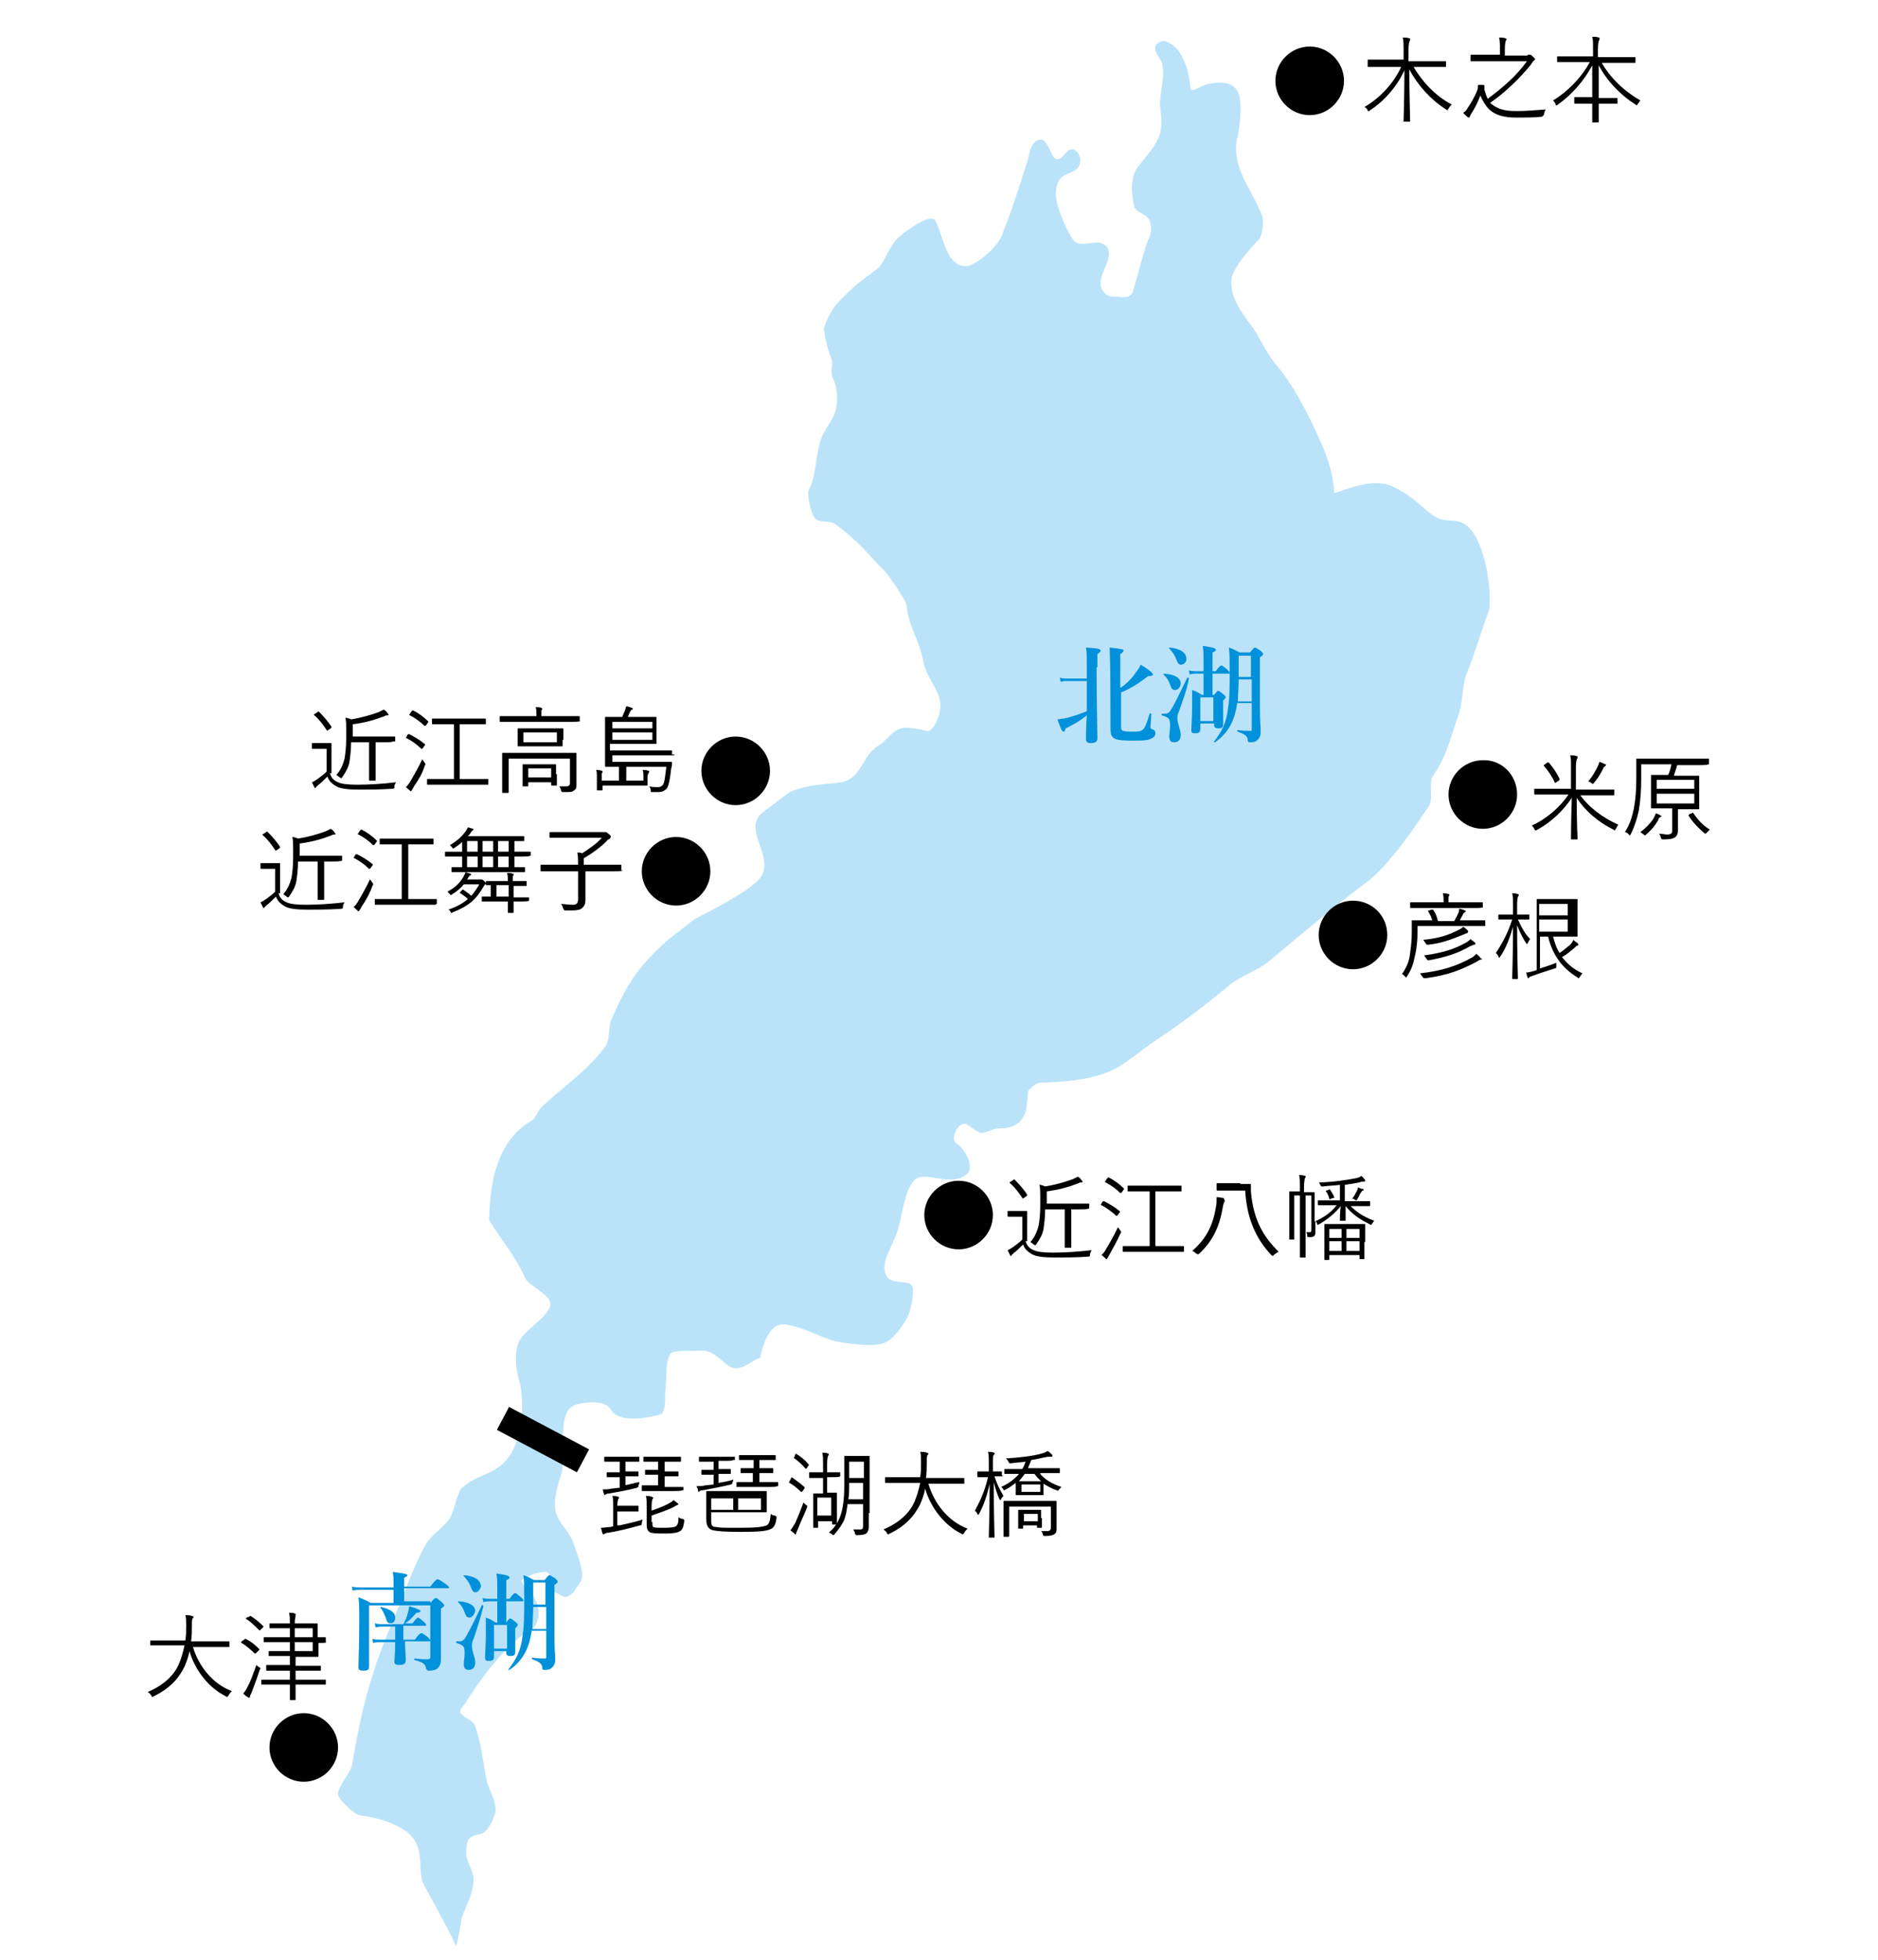 <?xml version="1.0" encoding="UTF-8"?> <!-- Generator: Adobe Illustrator 25.2.1, SVG Export Plug-In . SVG Version: 6.00 Build 0) --> <svg xmlns="http://www.w3.org/2000/svg" xmlns:xlink="http://www.w3.org/1999/xlink" version="1.1" id="レイヤー_1" x="0px" y="0px" viewBox="0 0 230 240" style="enable-background:new 0 0 230 240;" xml:space="preserve"> <style type="text/css"> .st0{fill:#BAE3F9;} .st1{fill:none;stroke:#000000;stroke-width:3.177;} .st2{fill:#0091DA;} </style> <path class="st0" d="M63.8,163.9c0.9-1.3,3.6-2.9,3.6-4.2c0-1.2-2.5-2.1-3.1-3.2c-1.1-2.6-3.1-4.9-4.4-7.1c0.1-4.5,0.9-9.6,5.1-12.1 c0.6-0.3,0.8-1.2,1.3-1.7c2.6-2.5,5.6-4.4,7.8-7.4c0.7-0.9,0.3-2.3,0.8-3.4c1.5-3.4,2.7-5.6,5.3-8.2c2-2,2.6-2.2,4.8-4 c1.7-0.9,7.4-3.7,8.3-5.4c1.4-2.5-2.4-5.7,0.1-7.7c0.7-0.5,2.6-2,3.3-2.5c2.7-1.1,4.6-0.9,6.3-1.2c2.6-0.5,2.4-3.1,4.6-4.5 c1.4-0.9,1.6-2,3.3-2.2c0.3,0,2,0.2,2.5,0.4c0.7,0.3,1.4-1.2,1.6-2c0.8-2.6-1.4-3.9-1.9-6.4c-0.5-2.8-1.8-4.2-2.1-7.1 c-0.1-0.5-2.1-3.5-2.6-4c-2-2-3.2-3.7-6.1-5.8c-0.8-0.6-2.1,0-2.6-0.9c-0.4-0.6-0.8-2.4-0.7-3.2c1.1-2,0.8-4.6,1.7-6.7 c0.5-1.1,1.4-2.1,1.7-3.3c0.2-1.3,0.2-2.6-0.4-3.8c-0.4-0.7,0.1-1.7-0.2-2.4c-0.4-1-0.8-2.6-0.9-3.7c0.9-2.7,2-3.4,3.4-4.8 c0.8-0.8,3.1-2.4,3.4-2.7c0.7-0.9,1.3-2.5,2.1-3.4c0.5-0.5,4.2-3.5,4.8-2.2c1,2,1.3,5.6,3.8,5.5c1-0.1,4-2.3,4.5-4.3 c1.3-3.3,1.9-5.4,3-8.8c0.1-0.4,0.3-2.3,1.5-2.4c1-0.1,1.3,2.3,2,2.4c0.8,0.1,1-1.1,1.8-1.2c0.7-0.1,1.2,0.9,1.1,1.5 c-0.1,1.1-1.2,1.3-1.6,1.5c-1.4,0.5-1.6,2.2-1.2,3.7c0.4,1.5,1,2.8,1.8,4.2c0.5,0.8,1.3,0.7,2.1,0.6c0.7-0.1,1.4-0.2,1.9,0.2 c1.6,1.2-1.1,3.7-0.4,5.3c0.3,0.7,0.9,1.1,1.5,1c1,0.1,2,0.3,2.3-0.5c0.6-1.8,1.3-4.9,1.9-6.4c0.5-0.8,0.5-2,0-2.7 c-0.5-0.6-1.5-0.7-1.7-1.4c-0.3-1.5-0.5-3.1,0.2-4.5c0.5-0.8,2.2-2.5,2.8-4c0.5-0.9,0.3-3,0.2-3.5c-0.2-1.9,0.7-3.7,0.2-5.6 c-0.2-0.6-1-1.3-0.8-2c0-0.2,0.3-0.6,1.1-0.7c1.4,0.4,2.2,1.7,2.7,3.2c0.3,0.9,0.4,1.8,0.5,2.6c0.1,0.7,1.4-0.4,2.1-0.5 c1.3-0.3,2.7-0.3,3.4,0.5c1,1.1,0.6,4,0.3,5.9c-0.5,1.3-0.1,3.3,0.4,4.4c0.7,1.8,1.9,3.5,2.6,5.4c0.2,0.6,0,2.1-0.3,2.7 c-1.1,1.1-3.4,3.7-3.5,5.1c-0.1,2.1,1.1,3.8,2.4,5.5c1.1,1.5,2,3.7,3.2,5c1.8,2.1,3.6,5.5,4.8,8.1c1.1,2.4,2.1,4.8,2.2,7.5 c2.4-0.8,5.2-1.9,7.4-0.7c2.5,1.2,3.6,2.8,5,3.6c1.4,0.8,2.3,0.1,3.6,0.9c2.1,1.3,3.3,6.8,3,10.4c-0.9,2.4-2.1,6.4-2.9,8.2 c-0.4,1.3-0.4,3.6-0.9,4.8c-0.9,2.6-1.5,5.2-3.1,7.4c-0.6,1,0.1,2.8-0.5,3.7c-1.2,1.8-4.8,7.3-7.7,9.4c-4.3,3.2-7.9,6.3-12,9.7 c-1.5,1.2-3.4,1.7-4.8,2.9c-2.4,2-5.6,4.5-8.8,6.6c-2.1,1.4-3.9,3.1-5.8,3.9c-3.1,1.3-6.7,1.3-8.5,1.4c-0.5,0-0.8,0.4-1,0.5 c-0.2,0.3-0.5,0.3-0.5,0.7c-0.1,1.1-0.2,2.3-0.4,2.6c-0.5,1.3-1.6,1.8-3.2,1.8c-0.3,0-0.7,0.1-1.1,0.3c-0.4,0.1-0.8,0.3-1.2,0.2 c-0.4-0.1-1.2-0.8-1.6-1c-1-0.5-2.1,1.8-1.3,2.3c1.2,0.8,2.2,2.9,1.4,3.7c-1,1-2.4,0.8-3.7,0.6c-1.2-0.2-2.3-0.4-2.9,0.3 c-1.2,1.4-1.3,4-2,6.2c-0.7,2.1-2.2,3.9-1.3,5.5c0.7,1.2,3.1,0.2,3.2,1.5c0.1,1-0.3,2.8-0.7,3.6c-0.6,1-1.4,2.2-2.3,2.8 c-1.3,0.9-4.1,0.4-5.7,0.2c-1.9-0.2-4-1.6-6-2c-0.7-0.2-1.5-0.4-2.2,0.1c-1.1,0.9-1.5,2.5-1.8,3.8c-0.8,0.1-2.1,1.6-3.4,1.2 c-1-0.3-2.2-2.2-3.7-2.1c-1.7,0.1-3.6-0.1-3.9,0.4c-0.7,1.2-0.4,2.9-0.6,4.4c-0.1,1.2,0.1,1.9-0.4,2.9c-0.6,0.3-5.2,1.5-6.3-0.5 c-0.5-0.9-2.2-1.1-4.2-0.6c-1.6,0.4-1.6,2.5-1.7,4.2c-0.1,1.4,0.2,2.9-0.1,4.1c-0.5,1.7-1.1,3.3-0.7,5c0.4,1.3,1.6,2.2,2.1,3.6 c0.4,1.2,1.1,2.8,1.1,4.1c0,0.8-0.7,1.3-1,1.9c-0.1,0.2-0.5,0.5-1,0.7c-0.7-0.2-1.8-0.8-2.1-1.5c-0.2-0.5,0.4-1.2-0.1-1.5 c-0.4-0.2-0.5-0.1-1.6,0.1c-0.6,0.3-1.8,0.6-1.6,1c0.3,0.7,1,1.1,1.4,1.7c0.7,1.1,0.9,2.4,0.3,3.6c-0.2,0.5-1.1,0.8-1.6,1.2 c-2.9,2.4-5,5.2-7.1,8.5c-0.2,0.3-0.8,0.8-0.4,1.2c0.5,0.6,1.4,0.7,1.7,1.5c0.8,2.3,0.9,4.2,1.4,6.6c0.2,1,1,2.2,1.1,3.5 c0,1-1,3-1.9,3.1c-1.6,0.3-1.7,0.8-1.7,2.4c0,1,0.9,2.1,0.9,3.2c0,1.5-0.9,3.2-1.4,4.5c-0.1,0.2-0.6,3.9-0.8,3.5 c-1-2.2-3.1-5.9-3.9-7.4c-0.8-1.5,0.1-3.7-1.3-5.7c-1.3-1.7-4.7-2.6-6.6-2.8c-0.6-0.1-2.5-1.9-2.6-2.5c-0.1-1,1.5-2.6,1.7-3.6 c1.1-6.6,2.3-11.3,4.8-17.2c1.3-3,2.5-6.7,4.2-9.8c0.6-1.1,1.8-1.8,2.8-3c0.8-1,1-3.4,1.7-4c1.8-1.7,3.7-1.4,5.5-3.5 c1.7-2,2.2-6.3,1.6-9.2C63.2,168,62.8,165.3,63.8,163.9z"></path> <path d="M164.6,9.9c0,2.3-1.9,4.2-4.2,4.2s-4.2-1.9-4.2-4.2s1.9-4.2,4.2-4.2S164.6,7.6,164.6,9.9z"></path> <path d="M185.8,97.3c0,2.3-1.9,4.2-4.2,4.2c-2.3,0-4.2-1.9-4.2-4.2c0-2.3,1.9-4.2,4.2-4.2C183.9,93,185.8,94.9,185.8,97.3z"></path> <path d="M94.3,94.4c0,2.3-1.9,4.2-4.2,4.2c-2.3,0-4.2-1.9-4.2-4.2c0-2.3,1.9-4.2,4.2-4.2C92.4,90.2,94.3,92.1,94.3,94.4z"></path> <path d="M41.4,214c0,2.3-1.9,4.2-4.2,4.2c-2.3,0-4.2-1.9-4.2-4.2c0-2.3,1.9-4.2,4.2-4.2C39.5,209.8,41.4,211.7,41.4,214z"></path> <path d="M87,106.7c0,2.3-1.9,4.2-4.2,4.2c-2.3,0-4.2-1.9-4.2-4.2c0-2.3,1.9-4.2,4.2-4.2C85.1,102.5,87,104.4,87,106.7z"></path> <path d="M121.6,148.8c0,2.3-1.9,4.2-4.2,4.2c-2.3,0-4.2-1.9-4.2-4.2c0-2.3,1.9-4.2,4.2-4.2C119.7,144.6,121.6,146.5,121.6,148.8z"></path> <path d="M169.9,114.5c0,2.3-1.9,4.2-4.2,4.2c-2.3,0-4.2-1.9-4.2-4.2c0-2.3,1.9-4.2,4.2-4.2C168,110.3,169.9,112.1,169.9,114.5z"></path> <g> <path d="M23.6,201.6c0.7,2.4,2.4,4.6,4.8,5.5c-0.1,0.1-0.3,0.3-0.4,0.5c-0.1,0.1-0.1,0.2-0.2,0.2c0,0-0.1,0-0.2-0.1 c-2-1-3.7-3.1-4.4-5.5c-0.1,0.7-0.4,1.4-0.6,1.9c-0.8,1.6-1.9,2.7-3.7,3.6c-0.1,0-0.1,0.1-0.2,0.1c-0.1,0-0.1,0-0.2-0.2 c-0.1-0.2-0.3-0.3-0.4-0.4c1.9-0.8,3.2-2,3.8-3.4c0.3-0.7,0.5-1.4,0.7-2.3H20c-1.1,0-1.5,0-1.5,0c-0.1,0-0.1,0-0.1-0.1V201 c0-0.1,0-0.1,0.1-0.1c0.1,0,0.4,0,1.5,0h2.7c0.1-0.6,0.1-1.2,0.1-1.8c0-0.6,0-1-0.1-1.3c0.3,0,0.6,0,0.8,0.1c0.1,0,0.2,0.1,0.2,0.1 c0,0.1,0,0.1-0.1,0.2c-0.1,0.1-0.1,0.3-0.1,0.9c0,0.6,0,1.3-0.1,1.9h3.1c1.1,0,1.5,0,1.5,0c0.1,0,0.1,0,0.1,0.1v0.5 c0,0.1,0,0.1-0.1,0.1c-0.1,0-0.4,0-1.5,0H23.6z"></path> <path d="M29.9,200.8c0.1-0.1,0.1-0.1,0.2-0.1c0.6,0.3,1.1,0.7,1.6,1.2c0.1,0.1,0.1,0.1,0,0.2l-0.3,0.3c-0.1,0.1-0.1,0.1-0.2,0.1 c-0.5-0.5-1.1-1-1.6-1.3c-0.1,0-0.1-0.1,0-0.2L29.9,200.8z M30.8,207.3c-0.1,0.2-0.2,0.4-0.2,0.5c0,0.1,0,0.1-0.1,0.1 c0,0-0.1,0-0.2-0.1c-0.2-0.1-0.3-0.2-0.5-0.4c0.2-0.3,0.4-0.5,0.5-0.8c0.4-0.7,0.7-1.6,1.1-2.7c0.1,0.1,0.2,0.2,0.4,0.3 c0.1,0.1,0.1,0.1,0.1,0.1c0,0,0,0.1-0.1,0.2C31.5,205.5,31.1,206.5,30.8,207.3z M30.5,198c0.1-0.1,0.1-0.1,0.2-0.1 c0.5,0.3,1.1,0.8,1.5,1.2c0.1,0.1,0.1,0.1,0,0.2l-0.3,0.3c-0.1,0.1-0.1,0.1-0.2,0c-0.5-0.5-1-1-1.5-1.3c-0.1,0-0.1-0.1,0-0.2 L30.5,198z M40,201.1C40,201.1,40,201.1,40,201.1c-0.1,0.1-0.4,0.1-1,0.1v0.5c0,0.8,0,1.1,0,1.1c0,0.1,0,0.1-0.1,0.1 c-0.1,0-0.5,0-1.6,0h-1.1v1.1h1.4c1.1,0,1.5,0,1.6,0c0.1,0,0.1,0,0.1,0.1v0.4c0,0.1,0,0.1-0.1,0.1c-0.1,0-0.4,0-1.6,0h-1.4v1.1h2 c1.2,0,1.6,0,1.6,0c0.1,0,0.1,0,0.1,0.1v0.4c0,0.1,0,0.1-0.1,0.1c-0.1,0-0.5,0-1.6,0h-2c0,1.2,0,1.7,0,1.8c0,0.1,0,0.1-0.1,0.1 h-0.5c-0.1,0-0.1,0-0.1-0.1c0,0,0-0.6,0-1.8h-1.8c-1.2,0-1.6,0-1.6,0c-0.1,0-0.1,0-0.1-0.1v-0.4c0-0.1,0-0.1,0.1-0.1 c0.1,0,0.5,0,1.6,0h1.8v-1.1h-1.2c-1.1,0-1.5,0-1.6,0c-0.1,0-0.1,0-0.1-0.1V204c0-0.1,0-0.1,0.1-0.1c0.1,0,0.4,0,1.6,0h1.2v-1.1h-1 c-1,0-1.4,0-1.5,0c-0.1,0-0.1,0-0.1-0.1v-0.4c0-0.1,0-0.1,0.1-0.1c0.1,0,0.4,0,1.5,0h1v-1.1h-1.5c-1.2,0-1.6,0-1.6,0 c-0.1,0-0.1,0-0.1-0.1v-0.4c0-0.1,0-0.1,0.1-0.1c0.1,0,0.5,0,1.6,0h1.5v-1.1h-0.9c-1.1,0-1.5,0-1.5,0c-0.1,0-0.1,0-0.1-0.1v-0.4 c0-0.1,0-0.1,0.1-0.1c0.1,0,0.4,0,1.5,0h0.9c0-0.6,0-0.9-0.1-1.3c0.3,0,0.5,0,0.7,0.1c0.1,0,0.1,0,0.1,0.1s0,0.1,0,0.2 c0,0.1-0.1,0.3-0.1,0.9h1.1c1.1,0,1.6,0,1.6,0c0.1,0,0.1,0,0.1,0.1c0,0.1,0,0.4,0,1.1v0.5c0.6,0,0.9,0,0.9,0c0.1,0,0.1,0,0.1,0.1 V201.1z M38.3,199.4h-2.2v1.1h2.2V199.4z M38.3,201.1h-2.2v1.1h2.2V201.1z"></path> </g> <g> <path d="M181.9,113.3c0,0.1,0,0.1-0.1,0.1c-0.1,0-0.4,0-1.6,0h-6.6v0.9c0,0.8-0.1,1.9-0.3,2.7c-0.2,1-0.4,1.7-1,2.6 c-0.1,0.1-0.1,0.1-0.1,0.1s-0.1,0-0.1-0.1c-0.1-0.1-0.3-0.3-0.4-0.3c0.6-0.9,0.9-1.6,1-2.6c0.1-0.7,0.2-1.6,0.2-2.5 c0-1,0-1.4,0-1.4c0-0.1,0-0.1,0.1-0.1c0.1,0,0.5,0,1.6,0h0.8c-0.1-0.4-0.3-0.8-0.5-1.1c0-0.1,0-0.1,0.1-0.1l0.3-0.1 c0.1,0,0.1,0,0.2,0c0.3,0.4,0.5,0.9,0.6,1.4h2c0.2-0.4,0.4-0.7,0.5-1c0.1-0.1,0.1-0.3,0.1-0.5c0.2,0,0.5,0.1,0.7,0.2 c0.1,0,0.1,0.1,0.1,0.1s0,0.1-0.1,0.1c-0.1,0.1-0.1,0.1-0.2,0.2c-0.1,0.3-0.3,0.5-0.4,0.8h1.4c1.1,0,1.5,0,1.6,0 c0.1,0,0.1,0,0.1,0.1V113.3z M181.6,111.1C181.6,111.2,181.5,111.2,181.6,111.1c-0.1,0.1-0.5,0.1-1.7,0.1h-5.5c-1.2,0-1.5,0-1.6,0 c-0.1,0-0.1,0-0.1-0.1v-0.5c0-0.1,0-0.1,0.1-0.1c0.1,0,0.4,0,1.6,0h2.4c0-0.5,0-0.8-0.1-1.1c0.3,0,0.5,0,0.7,0.1 c0.1,0,0.1,0,0.1,0.1c0,0.1,0,0.1-0.1,0.2c0,0.1,0,0.3,0,0.7h2.5c1.2,0,1.5,0,1.6,0c0.1,0,0.1,0,0.1,0.1V111.1z M181.4,117.5 c-0.1,0-0.3,0.1-0.6,0.3c-1.9,1-3.4,1.6-6.2,2c-0.2,0-0.3,0-0.4-0.2c-0.1-0.1-0.2-0.3-0.3-0.4c2.7-0.3,4.5-0.9,6.3-1.9 c0.4-0.2,0.5-0.4,0.6-0.5c0.2,0.2,0.4,0.3,0.5,0.5c0.1,0.1,0.1,0.1,0.1,0.1C181.6,117.4,181.5,117.5,181.4,117.5z M179.6,114.3 c-0.1,0-0.2,0.1-0.5,0.2c-1.5,0.6-2.5,1-4.2,1.2c-0.2,0-0.2,0-0.3-0.2c-0.1-0.1-0.2-0.3-0.3-0.4c2-0.2,3.1-0.6,4.3-1.2 c0.2-0.1,0.4-0.2,0.6-0.4c0.2,0.1,0.4,0.3,0.5,0.4c0.1,0.1,0.1,0.1,0.1,0.2C179.7,114.3,179.7,114.3,179.6,114.3z M180.5,115.7 c-0.1,0-0.2,0.1-0.5,0.2c-1.4,0.8-2.8,1.3-5,1.7c-0.2,0-0.2,0-0.3-0.2c-0.1-0.1-0.2-0.3-0.3-0.4c2.3-0.3,3.8-0.8,5.2-1.6 c0.2-0.1,0.4-0.3,0.5-0.4c0.2,0.2,0.4,0.3,0.5,0.4c0,0,0.1,0.1,0.1,0.1C180.7,115.7,180.6,115.7,180.5,115.7z"></path> <path d="M185.9,112.6c0.5,1.1,0.9,1.8,1.5,2.4c-0.1,0.1-0.2,0.3-0.3,0.5c0,0.1-0.1,0.1-0.1,0.1c0,0,0,0-0.1-0.1 c-0.4-0.6-0.8-1.4-1.1-2.2c0,3.5,0.1,6.3,0.1,6.5c0,0.1,0,0.1-0.1,0.1h-0.5c-0.1,0-0.1,0-0.1-0.1c0-0.2,0.1-2.9,0.1-6.3 c-0.4,1.4-0.9,2.7-1.6,3.7c-0.1,0.1-0.1,0.1-0.1,0.1c0,0-0.1-0.1-0.1-0.2c-0.1-0.2-0.2-0.3-0.3-0.4c0.8-1.2,1.5-2.5,2-4.1h-0.5 c-0.8,0-1,0-1.1,0c-0.1,0-0.1,0-0.1-0.1v-0.4c0-0.1,0-0.1,0.1-0.1c0.1,0,0.3,0,1.1,0h0.6v-1.2c0-0.7,0-1-0.1-1.4 c0.3,0,0.5,0,0.7,0.1c0.1,0,0.1,0.1,0.1,0.1c0,0.1,0,0.1-0.1,0.2c0,0.1-0.1,0.3-0.1,1v1.2h0.3c0.8,0,1,0,1.1,0c0.1,0,0.1,0,0.1,0.1 v0.4c0,0.1,0,0.1-0.1,0.1c-0.1,0-0.3,0-1.1,0H185.9z M190.2,114.7c0.2,0.7,0.4,1.4,0.8,2c0.5-0.3,0.9-0.7,1.3-1 c0.2-0.2,0.3-0.4,0.4-0.6c0.2,0.2,0.4,0.3,0.5,0.4c0.1,0.1,0.1,0.1,0.1,0.2c0,0.1-0.1,0.1-0.1,0.1c-0.1,0-0.2,0.1-0.4,0.3 c-0.5,0.4-0.9,0.8-1.5,1.1c0.6,0.8,1.4,1.5,2.5,2c-0.1,0.1-0.2,0.3-0.3,0.4c-0.1,0.1-0.1,0.2-0.1,0.2c0,0-0.1,0-0.2-0.1 c-2-1.2-3.1-2.9-3.6-5h-1v3.9c0.6-0.2,1.3-0.4,2-0.7c0,0.1,0,0.3,0,0.4c0,0.2,0,0.3-0.2,0.3c-0.9,0.3-1.6,0.5-2.7,0.9 c-0.2,0.1-0.4,0.1-0.4,0.2c0,0-0.1,0.1-0.1,0.1c-0.1,0-0.1,0-0.1-0.1c-0.1-0.1-0.1-0.4-0.2-0.6c0.3,0,0.6-0.1,1-0.2l0.3-0.1v-6.6 c0-1.4,0-2,0-2c0-0.1,0-0.1,0.1-0.1c0.1,0,0.5,0,1.5,0h1.9c0.9,0,1.3,0,1.4,0c0.1,0,0.1,0,0.1,0.1c0,0.1,0,0.4,0,1.2v2 c0,0.8,0,1.2,0,1.2c0,0.1,0,0.1-0.1,0.1c-0.1,0-0.4,0-1.4,0H190.2z M192,110.7h-3.5v1.4h3.5V110.7z M192,112.6h-3.5v1.5h3.5V112.6z "></path> </g> <g> <path d="M40.4,94.7c0.2,0.6,0.5,0.9,1,1.1c0.4,0.2,1.2,0.3,2.3,0.3c1.5,0,3.1-0.1,4.8-0.3c-0.1,0.2-0.2,0.3-0.2,0.5 c0,0.2,0,0.3-0.3,0.3c-1.5,0.1-2.9,0.1-4,0.1c-1.3,0-2.3-0.1-2.8-0.4c-0.5-0.3-0.9-0.6-1.1-1.2c-0.4,0.4-0.8,0.8-1.2,1.1 c-0.1,0.1-0.2,0.2-0.2,0.2c0,0.1-0.1,0.1-0.1,0.1c0,0-0.1,0-0.1-0.1c-0.1-0.2-0.2-0.4-0.3-0.6c0.3-0.1,0.5-0.3,0.7-0.4 c0.4-0.3,0.8-0.6,1.1-0.9v-2.8h-0.9c-0.6,0-0.7,0-0.8,0c-0.1,0-0.1,0-0.1-0.1v-0.5c0-0.1,0-0.1,0.1-0.1c0.1,0,0.2,0,0.8,0h0.6 c0.6,0,0.8,0,0.8,0c0.1,0,0.1,0,0.1,0.1c0,0.1,0,0.4,0,1.1V94.7z M38.9,87.2c0.1-0.1,0.1-0.1,0.2,0c0.6,0.6,1.1,1.2,1.5,1.8 c0,0.1,0,0.1-0.1,0.2l-0.3,0.2c-0.1,0.1-0.2,0.1-0.2,0c-0.4-0.6-0.9-1.3-1.5-1.8c-0.1-0.1-0.1-0.1,0.1-0.2L38.9,87.2z M48.1,90.8 C48.1,90.8,48.1,90.9,48.1,90.8c-0.1,0.1-0.5,0.1-1.6,0.1h-0.5v3.3c0,0.9,0,1.3,0,1.3c0,0.1,0,0.1-0.1,0.1h-0.6 c-0.1,0-0.1,0-0.1-0.1c0-0.1,0-0.4,0-1.3v-3.3H43c0,0.9-0.1,1.7-0.2,2.4c-0.1,0.6-0.4,1.2-0.9,1.9c-0.1,0.1-0.1,0.1-0.1,0.1 c0,0-0.1,0-0.2-0.1c-0.1-0.1-0.3-0.2-0.4-0.3c0.6-0.7,0.8-1.3,1-2c0.1-0.6,0.2-1.4,0.2-2.5v-1c0-0.6,0-1.1-0.1-1.5 c0.2,0,0.5,0.1,0.7,0.2c1.2-0.2,2.3-0.5,3.4-0.9c0.2-0.1,0.4-0.2,0.6-0.3c0.2,0.1,0.4,0.3,0.5,0.5c0.1,0.1,0.1,0.1,0.1,0.1 c0,0,0,0.1-0.1,0.1c-0.1,0-0.3,0-0.4,0.1c-1.3,0.5-2.4,0.8-3.9,1v1.5h3.6c1.1,0,1.4,0,1.5,0c0.1,0,0.1,0,0.1,0.1V90.8z"></path> <path d="M49.9,90c0.1-0.1,0.1-0.1,0.2-0.1c0.6,0.3,1.3,0.7,1.9,1.2c0.1,0.1,0.1,0.1,0,0.2l-0.2,0.3c-0.1,0.1-0.1,0.1-0.2,0.1 c-0.5-0.5-1.2-1-1.8-1.3c-0.1,0-0.1-0.1,0-0.2L49.9,90z M50.7,96.3c-0.1,0.2-0.2,0.4-0.3,0.5c0,0.1-0.1,0.1-0.1,0.1 c0,0-0.1,0-0.1-0.1c-0.2-0.1-0.3-0.3-0.5-0.4c0.2-0.2,0.4-0.4,0.6-0.8c0.3-0.5,1-1.7,1.4-2.6c0.1,0.1,0.2,0.2,0.3,0.4 c0.1,0.1,0.1,0.1,0.1,0.2c0,0,0,0.1-0.1,0.2C51.8,94.6,51.2,95.6,50.7,96.3z M50.4,87.1c0.1-0.1,0.1-0.1,0.2-0.1 c0.6,0.3,1.3,0.8,1.8,1.3c0.1,0.1,0.1,0.1,0,0.2l-0.2,0.3c-0.1,0.1-0.1,0.1-0.2,0.1c-0.5-0.5-1.2-1-1.8-1.3c-0.1,0-0.1-0.1,0-0.2 L50.4,87.1z M59.8,96c0,0.1,0,0.1-0.1,0.1c-0.1,0-0.4,0-1.6,0H54c-1.2,0-1.6,0-1.6,0c-0.1,0-0.1,0-0.1-0.1v-0.5 c0-0.1,0-0.1,0.1-0.1c0.1,0,0.4,0,1.6,0h1.6v-6.7h-1c-1.1,0-1.5,0-1.6,0c-0.1,0-0.1,0-0.1-0.1v-0.5c0-0.1,0-0.1,0.1-0.1 c0.1,0,0.4,0,1.6,0h3.2c1.1,0,1.5,0,1.6,0c0.1,0,0.1,0,0.1,0.1v0.5c0,0.1,0,0.1-0.1,0.1c-0.1,0-0.4,0-1.6,0h-1.5v6.7h1.8 c1.2,0,1.6,0,1.6,0c0.1,0,0.1,0,0.1,0.1V96z"></path> <path d="M71.1,88.3C71.1,88.4,71.1,88.4,71.1,88.3c-0.2,0.1-0.5,0.1-1.6,0.1h-6.7c-1.1,0-1.5,0-1.5,0c-0.1,0-0.1,0-0.1-0.1v-0.5 c0-0.1,0-0.1,0.1-0.1c0.1,0,0.4,0,1.5,0h2.9v-0.1c0-0.4,0-0.7-0.1-1c0.3,0,0.6,0,0.7,0.1c0.1,0,0.1,0.1,0.1,0.1 c0,0.1,0,0.1-0.1,0.2c0,0.1,0,0.3,0,0.6v0.1h3.1c1.1,0,1.5,0,1.5,0c0.1,0,0.1,0,0.1,0.1V88.3z M68.9,92.2c1.2,0,1.6,0,1.6,0 c0.1,0,0.1,0,0.1,0.1c0,0.1,0,0.4,0,1.3v1c0,0.6,0,1,0,1.5c0,0.3,0,0.5-0.3,0.7c-0.2,0.2-0.4,0.2-1.3,0.2c-0.2,0-0.2,0-0.3-0.2 c0-0.2-0.1-0.3-0.2-0.5c0.3,0,0.7,0,0.9,0c0.2,0,0.4-0.1,0.4-0.4v-3h-7.5v2.7c0,1,0,1.3,0,1.4c0,0.1,0,0.1-0.1,0.1h-0.6 c-0.1,0-0.1,0-0.1-0.1c0-0.1,0-0.4,0-1.4v-2.1c0-0.9,0-1.2,0-1.2c0-0.1,0-0.1,0.1-0.1c0.1,0,0.5,0,1.6,0H68.9z M68.9,90.6 c0,0.5,0,0.7,0,0.7c0,0.1,0,0.1-0.1,0.1c-0.1,0-0.4,0-1.5,0H65c-1,0-1.4,0-1.5,0c-0.1,0-0.1,0-0.1-0.1c0-0.1,0-0.2,0-0.7V90 c0-0.5,0-0.7,0-0.7c0-0.1,0-0.1,0.1-0.1c0.1,0,0.4,0,1.5,0h2.4c1,0,1.4,0,1.5,0c0.1,0,0.1,0,0.1,0.1c0,0.1,0,0.2,0,0.7V90.6z M68.2,94.8c0,1,0,1.2,0,1.3c0,0.1,0,0.1-0.1,0.1h-0.5c-0.1,0-0.1,0-0.1-0.1v-0.3h-2.8v0.4c0,0.1,0,0.1-0.1,0.1h-0.5 c-0.1,0-0.1,0-0.1-0.1c0-0.1,0-0.2,0-1.3v-0.5c0-0.4,0-0.6,0-0.7c0-0.1,0-0.1,0.1-0.1c0.1,0,0.3,0,1.2,0h1.5c0.9,0,1.2,0,1.2,0 c0.1,0,0.1,0,0.1,0.1c0,0.1,0,0.2,0,0.6V94.8z M68.2,89.7h-4.1v1.2h4.1V89.7z M67.5,94.1h-2.8v1.1h2.8V94.1z"></path> <path d="M82.6,92.4c0,0.1,0,0.1-0.1,0.1c-0.1,0-0.5,0-1.6,0H75v0.8h5.6c1.2,0,1.6,0,1.6,0c0.1,0,0.1,0,0.1,0.1c0,0.2,0,0.5-0.1,0.7 c-0.1,1.1-0.3,2.1-0.5,2.4c-0.2,0.3-0.6,0.5-1,0.5c-0.3,0-0.5,0-0.8,0c-0.2,0-0.2,0-0.2-0.2c0-0.2-0.1-0.4-0.2-0.5 c0.4,0.1,0.7,0.1,1.1,0.1c0.3,0,0.4-0.1,0.6-0.3c0.2-0.3,0.3-1.3,0.4-2.2h-4.9v1.7h2.1v-0.6c0-0.3,0-0.4-0.1-0.7 c0.3,0,0.5,0,0.7,0.1c0.1,0,0.1,0,0.1,0.1c0,0.1,0,0.1-0.1,0.2c0,0.1-0.1,0.2-0.1,0.4v0.6c0,0.2,0,0.4,0,0.4c0,0.1,0,0.1-0.1,0.1 c-0.2,0-0.6,0-1.6,0h-3.8v0.5c0,0.1,0,0.1-0.1,0.1h-0.5c-0.1,0-0.1,0-0.1-0.1c0-0.1,0-0.2,0-0.6V95c0-0.3,0-0.5-0.1-0.7 c0.3,0,0.5,0,0.7,0.1c0.1,0,0.1,0.1,0.1,0.1c0,0.1,0,0.1-0.1,0.2c0,0.1,0,0.2,0,0.3v0.6h2.1v-1.7c-1,0-1.5,0-1.6,0 c-0.1,0-0.1,0-0.1-0.1c0-0.1,0-0.4,0-1.4v-3.1c0-1,0-1.3,0-1.4c0-0.1,0-0.1,0.1-0.1c0.1,0,0.5,0,1.6,0h0.4l0.3-0.7 c0.1-0.2,0.1-0.4,0.2-0.6c0.2,0,0.5,0.1,0.7,0.2c0.1,0,0.1,0.1,0.1,0.1c0,0,0,0.1-0.1,0.1s-0.1,0.1-0.2,0.2 c-0.1,0.2-0.2,0.4-0.3,0.7h1.8c1.1,0,1.5,0,1.6,0c0.1,0,0.1,0,0.1,0.1c0,0.1,0,0.3,0,1v1.2c0,0.7,0,0.9,0,0.9c0,0.1,0,0.1-0.1,0.1 c-0.1,0-0.4,0-1.6,0h-4v0.8h5.9c1.2,0,1.6,0,1.6,0c0.1,0,0.1,0,0.1,0.1V92.4z M79.9,88.4H75v0.8h4.9V88.4z M79.9,89.7H75v0.9h4.9 V89.7z"></path> </g> <g> <path d="M193.4,97.2c1.1,1.6,2.8,2.9,4.8,3.8c-0.1,0.1-0.2,0.3-0.3,0.5c-0.1,0.1-0.1,0.2-0.1,0.2c0,0-0.1,0-0.2-0.1 c-1.8-0.9-3.4-2.2-4.5-3.9c0,3,0.1,4.8,0.1,5c0,0.1,0,0.1-0.1,0.1h-0.6c-0.1,0-0.1,0-0.1-0.1c0-0.2,0-2,0.1-5 c-1,1.5-2.4,2.9-4.2,3.9c-0.1,0-0.1,0.1-0.2,0.1c-0.1,0-0.1,0-0.2-0.2c-0.1-0.2-0.2-0.3-0.3-0.4c1.8-0.8,3.5-2.3,4.5-3.8h-2.6 c-1.1,0-1.5,0-1.5,0c-0.1,0-0.1,0-0.1-0.1v-0.5c0-0.1,0-0.1,0.1-0.1c0.1,0,0.4,0,1.5,0h2.9v-2.8c0-0.7,0-0.9-0.1-1.3 c0.3,0,0.6,0,0.8,0.1c0.1,0,0.1,0,0.1,0.1c0,0.1,0,0.2-0.1,0.3c0,0.1-0.1,0.3-0.1,0.9v2.8h3.1c1.1,0,1.5,0,1.5,0 c0.1,0,0.1,0,0.1,0.1v0.5c0,0.1,0,0.1-0.1,0.1c-0.1,0-0.4,0-1.5,0H193.4z M189.5,93.4c0.1-0.1,0.1,0,0.2,0c0.5,0.6,1,1.3,1.3,2 c0,0.1,0,0.1-0.1,0.2l-0.3,0.2c-0.1,0.1-0.2,0.1-0.2,0c-0.3-0.7-0.8-1.4-1.3-2c-0.1-0.1,0-0.1,0.1-0.2L189.5,93.4z M196.5,93.9 c-0.1,0-0.1,0.1-0.2,0.3c-0.3,0.6-0.6,1.1-1.1,1.7c-0.1,0.1-0.1,0.1-0.1,0.1c0,0-0.1,0-0.2-0.1c-0.1-0.1-0.3-0.2-0.4-0.2 c0.6-0.7,0.9-1.3,1.2-1.9c0.1-0.2,0.1-0.3,0.2-0.5c0.3,0.1,0.5,0.2,0.7,0.3c0.1,0,0.1,0.1,0.1,0.1 C196.6,93.8,196.6,93.8,196.5,93.9z"></path> <path d="M209.2,93.6C209.2,93.7,209.2,93.7,209.2,93.6c-0.1,0.1-0.5,0.1-1.7,0.1h-2.1c-0.1,0.5-0.3,0.9-0.4,1.3h1.5 c1.1,0,1.5,0,1.5,0c0.1,0,0.1,0,0.1,0.1c0,0.1,0,0.3,0,1.1v1.7c0,0.8,0,1,0,1.1c0,0.1,0,0.1-0.1,0.1c-0.1,0-0.4,0-1.5,0h-1v1.2 c0,0.5,0,1,0,1.4c0,0.4-0.1,0.6-0.3,0.8c-0.3,0.2-0.6,0.3-1.5,0.3c-0.2,0-0.2,0-0.3-0.2c0-0.2-0.1-0.3-0.2-0.5c0.4,0,0.7,0.1,1,0.1 c0.5,0,0.6-0.2,0.6-0.5V99h-1c-1.1,0-1.5,0-1.5,0c-0.1,0-0.1,0-0.1-0.1c0-0.1,0-0.3,0-1.1v-1.7c0-0.8,0-1,0-1.1 c0-0.1,0-0.1,0.1-0.1c0.1,0,0.4,0,1.5,0h0.5c0.2-0.4,0.3-0.8,0.4-1.3H201v1.8c0,1.5-0.1,2.7-0.3,3.9c-0.2,0.9-0.5,1.9-1,2.9 c-0.1,0.1-0.1,0.1-0.1,0.1c0,0-0.1,0-0.1-0.1c-0.1-0.1-0.3-0.3-0.5-0.3c0.6-0.9,0.9-1.9,1.1-2.9c0.2-1,0.3-2.3,0.3-3.7 c0-1.6,0-2.3,0-2.3c0-0.1,0-0.1,0.1-0.1c0.1,0,0.5,0,1.6,0h5.5c1.1,0,1.5,0,1.6,0c0.1,0,0.1,0,0.1,0.1V93.6z M203.3,100.1 c-0.1,0-0.2,0.2-0.2,0.3c-0.4,0.7-0.8,1.2-1.5,1.8c-0.1,0.1-0.1,0.1-0.1,0.1c0,0-0.1,0-0.2-0.1c-0.1-0.1-0.3-0.2-0.4-0.3 c0.7-0.5,1.2-1.1,1.5-1.5c0.2-0.3,0.3-0.6,0.4-0.8c0.3,0.1,0.5,0.2,0.6,0.3c0.1,0,0.1,0.1,0.1,0.1C203.4,100,203.4,100,203.3,100.1 z M207.5,95.5h-4.6v1.1h4.6V95.5z M207.5,97.2h-4.6v1.2h4.6V97.2z M207.2,99.6c0.1-0.1,0.1-0.1,0.2,0c0.6,0.9,1.2,1.5,2,2 c-0.1,0.1-0.3,0.3-0.4,0.4c-0.1,0.1-0.1,0.1-0.1,0.1c0,0-0.1,0-0.2-0.1c-0.7-0.6-1.3-1.2-1.9-2.1c0-0.1,0-0.1,0.1-0.2L207.2,99.6z"></path> </g> <g> <g> <path d="M125.6,152c0.2,0.6,0.5,0.9,1,1.1c0.4,0.2,1.2,0.3,2.3,0.3c1.5,0,3.1-0.1,4.8-0.3c-0.1,0.2-0.2,0.3-0.2,0.5 c0,0.2,0,0.3-0.3,0.3c-1.5,0.1-2.9,0.1-4,0.1c-1.3,0-2.3-0.1-2.8-0.4c-0.5-0.3-0.9-0.6-1.1-1.2c-0.4,0.4-0.8,0.8-1.2,1.1 c-0.1,0.1-0.2,0.2-0.2,0.2c0,0.1-0.1,0.1-0.1,0.1c0,0-0.1,0-0.1-0.1c-0.1-0.2-0.2-0.4-0.3-0.6c0.3-0.1,0.5-0.3,0.7-0.4 c0.4-0.3,0.8-0.6,1.1-0.9v-2.8h-0.9c-0.6,0-0.7,0-0.8,0c-0.1,0-0.1,0-0.1-0.1v-0.5c0-0.1,0-0.1,0.1-0.1c0.1,0,0.2,0,0.8,0h0.6 c0.6,0,0.8,0,0.8,0c0.1,0,0.1,0,0.1,0.1c0,0.1,0,0.4,0,1.1V152z M124.1,144.5c0.1-0.1,0.1-0.1,0.2,0c0.6,0.6,1.1,1.2,1.5,1.8 c0,0.1,0,0.1-0.1,0.2l-0.3,0.2c-0.1,0.1-0.2,0.1-0.2,0c-0.4-0.6-0.9-1.3-1.5-1.8c-0.1-0.1-0.1-0.1,0.1-0.2L124.1,144.5z M133.3,148C133.3,148.1,133.3,148.1,133.3,148c-0.1,0.1-0.5,0.1-1.6,0.1h-0.5v3.3c0,0.9,0,1.3,0,1.3c0,0.1,0,0.1-0.1,0.1h-0.6 c-0.1,0-0.1,0-0.1-0.1c0-0.1,0-0.4,0-1.3v-3.3h-2.4c0,0.9-0.1,1.7-0.2,2.4c-0.1,0.6-0.4,1.2-0.9,1.9c-0.1,0.1-0.1,0.1-0.1,0.1 c0,0-0.1,0-0.2-0.1c-0.1-0.1-0.3-0.2-0.4-0.3c0.6-0.7,0.8-1.3,1-2c0.1-0.6,0.2-1.4,0.2-2.5v-1c0-0.6,0-1.1-0.1-1.5 c0.2,0,0.5,0.1,0.7,0.2c1.2-0.2,2.3-0.5,3.4-0.9c0.2-0.1,0.4-0.2,0.6-0.3c0.2,0.1,0.4,0.3,0.5,0.5c0.1,0.1,0.1,0.1,0.1,0.1 c0,0,0,0.1-0.1,0.1c-0.1,0-0.3,0-0.4,0.1c-1.3,0.5-2.4,0.8-3.9,1v1.5h3.6c1.1,0,1.4,0,1.5,0c0.1,0,0.1,0,0.1,0.1V148z"></path> <path d="M135,147.2c0.1-0.1,0.1-0.1,0.2-0.1c0.6,0.3,1.3,0.7,1.9,1.2c0.1,0.1,0.1,0.1,0,0.2l-0.2,0.3c-0.1,0.1-0.1,0.1-0.2,0.1 c-0.5-0.5-1.2-1-1.8-1.3c-0.1,0-0.1-0.1,0-0.2L135,147.2z M135.9,153.6c-0.1,0.2-0.2,0.4-0.3,0.5c0,0.1-0.1,0.1-0.1,0.1 c0,0-0.1,0-0.1-0.1c-0.2-0.1-0.3-0.3-0.5-0.4c0.2-0.2,0.4-0.4,0.6-0.8c0.3-0.5,1-1.7,1.4-2.6c0.1,0.1,0.2,0.2,0.3,0.4 c0.1,0.1,0.1,0.1,0.1,0.2c0,0,0,0.1-0.1,0.2C136.9,151.8,136.3,152.9,135.9,153.6z M135.6,144.3c0.1-0.1,0.1-0.1,0.2-0.1 c0.6,0.3,1.3,0.8,1.8,1.3c0.1,0.1,0.1,0.1,0,0.2l-0.2,0.3c-0.1,0.1-0.1,0.1-0.2,0.1c-0.5-0.5-1.2-1-1.8-1.3c-0.1,0-0.1-0.1,0-0.2 L135.6,144.3z M145,153.2c0,0.1,0,0.1-0.1,0.1c-0.1,0-0.4,0-1.6,0h-4.1c-1.2,0-1.6,0-1.6,0c-0.1,0-0.1,0-0.1-0.1v-0.5 c0-0.1,0-0.1,0.1-0.1c0.1,0,0.4,0,1.6,0h1.6v-6.7h-1c-1.1,0-1.5,0-1.6,0c-0.1,0-0.1,0-0.1-0.1v-0.5c0-0.1,0-0.1,0.1-0.1 c0.1,0,0.4,0,1.6,0h3.2c1.1,0,1.5,0,1.6,0c0.1,0,0.1,0,0.1,0.1v0.5c0,0.1,0,0.1-0.1,0.1c-0.1,0-0.4,0-1.6,0h-1.5v6.7h1.8 c1.2,0,1.6,0,1.6,0c0.1,0,0.1,0,0.1,0.1V153.2z"></path> <path d="M150,147.1c-0.1,0.1-0.1,0.2-0.2,0.5c-0.4,2.5-1.2,4.3-2.9,5.9c-0.1,0.1-0.1,0.1-0.2,0.1c0,0-0.1,0-0.2-0.1 c-0.2-0.1-0.3-0.3-0.5-0.3c1.6-1.4,2.5-2.9,2.9-5.3c0.1-0.4,0.1-0.7,0.1-1.3c0.3,0,0.6,0.1,0.8,0.1c0.1,0,0.1,0.1,0.1,0.1 C150,147,150,147.1,150,147.1z M151.9,145c0.8,0,1.1,0,1.2,0c0.1,0,0.1,0,0.1,0.1c0,0.2,0,0.5,0,0.8c0.3,3.6,1.6,5.6,3.4,7.4 c-0.2,0.1-0.4,0.2-0.6,0.4c-0.1,0.1-0.1,0.1-0.1,0.1c0,0-0.1,0-0.2-0.1c-1.9-2-3-4.5-3.2-7.9h-2.2c-0.8,0-1.1,0-1.2,0 c-0.1,0-0.1,0-0.1-0.1V145c0-0.1,0-0.1,0.1-0.1c0.1,0,0.3,0,1.2,0H151.9z"></path> <path d="M165.3,147.6c0.9,0.9,1.7,1.4,3,1.9c-0.1,0.1-0.2,0.3-0.3,0.4c0,0.1-0.1,0.1-0.1,0.1c0,0-0.1,0-0.2-0.1 c-1.2-0.6-2.1-1.2-2.9-2.2c0,0.7,0,1.5,0,1.7c0,0.1,0,0.1-0.1,0.1h-0.5c-0.1,0-0.1,0-0.1-0.1c0-0.2,0-1,0.1-1.7 c-0.7,0.9-1.6,1.6-2.6,2.2c-0.1,0-0.1,0.1-0.2,0.1c0,0-0.1,0-0.1-0.2c-0.1-0.1-0.1-0.2-0.2-0.3c0,0.4,0,0.8,0,1.1 c0,0.4,0,0.6-0.1,0.7c-0.1,0.2-0.3,0.2-0.7,0.2c-0.2,0-0.2,0-0.2-0.2c0-0.2-0.1-0.3-0.1-0.4c0.2,0,0.3,0,0.4,0 c0.2,0,0.2-0.1,0.2-0.4v-4.1h-0.7v5.6c0,1.3,0,1.9,0,1.9c0,0.1,0,0.1-0.1,0.1h-0.5c-0.1,0-0.1,0-0.1-0.1c0-0.1,0-0.6,0-1.9v-5.6 h-0.7v3.9c0,0.9,0,1.3,0,1.4c0,0.1,0,0.1-0.1,0.1H158c-0.1,0-0.1,0-0.1-0.1c0-0.1,0-0.4,0-1.3v-3c0-0.9,0-1.3,0-1.4 c0-0.1,0-0.1,0.1-0.1c0.1,0,0.3,0,1,0h0.2v-0.5c0-0.8,0-1.1-0.1-1.5c0.3,0,0.4,0,0.7,0.1c0.1,0,0.1,0,0.1,0.1c0,0.1,0,0.1-0.1,0.2 c0,0.1-0.1,0.4-0.1,1.1v0.6h0.2c0.7,0,1,0,1,0c0.1,0,0.1,0,0.1,0.1c0,0.1,0,0.5,0,1.4v2.1c1.1-0.5,1.9-1,2.7-2h-0.7 c-1.1,0-1.5,0-1.5,0c-0.1,0-0.1,0-0.1-0.1v-0.4c0-0.1,0-0.1,0.1-0.1c0.1,0,0.4,0,1.5,0h1.1v-1.9c-0.7,0.1-1.4,0.1-2.1,0.2 c-0.2,0-0.2,0-0.3-0.2c-0.1-0.1-0.1-0.3-0.2-0.3c1.5,0,3.5-0.3,4.5-0.5c0.4-0.1,0.5-0.1,0.7-0.3c0.2,0.1,0.3,0.3,0.4,0.4 c0.1,0.1,0.1,0.1,0.1,0.2s-0.1,0.1-0.2,0.1c-0.1,0-0.3,0-0.5,0.1c-0.5,0.1-1.1,0.2-1.8,0.3v2h1.4c1.1,0,1.5,0,1.6,0 c0.1,0,0.1,0,0.1,0.1v0.4c0,0.1,0,0.1-0.1,0.1c-0.1,0-0.4,0-1.6,0H165.3z M167.1,152.1c0,1.6,0,1.9,0,2c0,0.1,0,0.1-0.1,0.1h-0.4 c-0.1,0-0.1,0-0.1-0.1v-0.4h-3.7v0.5c0,0.1,0,0.1-0.1,0.1h-0.4c-0.1,0-0.1,0-0.1-0.1c0-0.1,0-0.3,0-2v-0.9c0-0.9,0-1.2,0-1.3 c0-0.1,0-0.1,0.1-0.1c0.1,0,0.4,0,1.4,0h2c1,0,1.3,0,1.4,0c0.1,0,0.1,0,0.1,0.1c0,0.1,0,0.3,0,1.1V152.1z M162.7,145.7 c0.1,0,0.1-0.1,0.2,0c0.2,0.3,0.4,0.6,0.5,0.9c0,0.1,0,0.1-0.1,0.1l-0.3,0.1c-0.1,0.1-0.2,0.1-0.2,0c-0.1-0.4-0.2-0.6-0.4-0.9 c-0.1-0.1,0-0.1,0.1-0.1L162.7,145.7z M164.3,150.5h-1.5v1.1h1.5V150.5z M164.3,152h-1.5v1.2h1.5V152z M166.5,150.5h-1.6v1.1h1.6 V150.5z M166.5,152h-1.6v1.2h1.6V152z M166.9,145.8c-0.1,0-0.1,0.1-0.2,0.2c-0.2,0.3-0.3,0.6-0.5,0.9c0,0.1-0.1,0.1-0.1,0.1 c0,0-0.1,0-0.2-0.1c-0.1-0.1-0.2-0.1-0.3-0.1c0.3-0.4,0.4-0.6,0.6-1c0.1-0.1,0.1-0.3,0.1-0.4c0.2,0.1,0.4,0.2,0.6,0.2 c0.1,0,0.1,0.1,0.1,0.1C167,145.8,167,145.8,166.9,145.8z"></path> </g> </g> <g> <g> <path d="M34.1,109.4c0.2,0.6,0.5,0.9,1,1.1c0.4,0.2,1.2,0.3,2.3,0.3c1.5,0,3.1-0.1,4.8-0.3c-0.1,0.2-0.2,0.3-0.2,0.5 c0,0.2,0,0.3-0.3,0.3c-1.5,0.1-2.9,0.1-4,0.1c-1.3,0-2.3-0.1-2.8-0.4c-0.5-0.3-0.9-0.6-1.1-1.2c-0.4,0.4-0.8,0.8-1.2,1.1 c-0.1,0.1-0.2,0.2-0.2,0.2c0,0.1-0.1,0.1-0.1,0.1c0,0-0.1,0-0.1-0.1c-0.1-0.2-0.2-0.4-0.3-0.6c0.3-0.1,0.5-0.3,0.7-0.4 c0.4-0.3,0.8-0.6,1.1-0.9v-2.8h-0.9c-0.6,0-0.7,0-0.8,0c-0.1,0-0.1,0-0.1-0.1v-0.5c0-0.1,0-0.1,0.1-0.1c0.1,0,0.2,0,0.8,0h0.6 c0.6,0,0.8,0,0.8,0c0.1,0,0.1,0,0.1,0.1c0,0.1,0,0.4,0,1.1V109.4z M32.6,101.9c0.1-0.1,0.1-0.1,0.2,0c0.6,0.6,1.1,1.2,1.5,1.8 c0,0.1,0,0.1-0.1,0.2l-0.3,0.2c-0.1,0.1-0.2,0.1-0.2,0c-0.4-0.6-0.9-1.3-1.5-1.8c-0.1-0.1-0.1-0.1,0.1-0.2L32.6,101.9z M41.8,105.4C41.8,105.5,41.8,105.5,41.8,105.4c-0.1,0.1-0.5,0.1-1.6,0.1h-0.5v3.3c0,0.9,0,1.3,0,1.3c0,0.1,0,0.1-0.1,0.1h-0.6 c-0.1,0-0.1,0-0.1-0.1c0-0.1,0-0.4,0-1.3v-3.3h-2.4c0,0.9-0.1,1.7-0.2,2.4c-0.1,0.6-0.4,1.2-0.9,1.9c-0.1,0.1-0.1,0.1-0.1,0.1 c0,0-0.1,0-0.2-0.1c-0.1-0.1-0.3-0.2-0.4-0.3c0.6-0.7,0.8-1.3,1-2c0.1-0.6,0.2-1.4,0.2-2.5v-1c0-0.6,0-1.1-0.1-1.5 c0.2,0,0.5,0.1,0.7,0.2c1.2-0.2,2.3-0.5,3.4-0.9c0.2-0.1,0.4-0.2,0.6-0.3c0.2,0.1,0.4,0.3,0.5,0.5c0.1,0.1,0.1,0.1,0.1,0.1 c0,0,0,0.1-0.1,0.1c-0.1,0-0.3,0-0.4,0.1c-1.3,0.5-2.4,0.8-3.9,1v1.5h3.6c1.1,0,1.4,0,1.5,0c0.1,0,0.1,0,0.1,0.1V105.4z"></path> <path d="M43.5,104.7c0.1-0.1,0.1-0.1,0.2-0.1c0.6,0.3,1.3,0.7,1.9,1.2c0.1,0.1,0.1,0.1,0,0.2l-0.2,0.3c-0.1,0.1-0.1,0.1-0.2,0.1 c-0.5-0.5-1.2-1-1.8-1.3c-0.1,0-0.1-0.1,0-0.2L43.5,104.7z M44.3,111c-0.1,0.2-0.2,0.4-0.3,0.5c0,0.1-0.1,0.1-0.1,0.1 c0,0-0.1,0-0.1-0.1c-0.2-0.1-0.3-0.3-0.5-0.4c0.2-0.2,0.4-0.4,0.6-0.8c0.3-0.5,1-1.7,1.4-2.6c0.1,0.1,0.2,0.2,0.3,0.4 c0.1,0.1,0.1,0.1,0.1,0.2c0,0,0,0.1-0.1,0.2C45.4,109.2,44.8,110.3,44.3,111z M44.1,101.7c0.1-0.1,0.1-0.1,0.2-0.1 c0.6,0.3,1.3,0.8,1.8,1.3c0.1,0.1,0.1,0.1,0,0.2l-0.2,0.3c-0.1,0.1-0.1,0.1-0.2,0.1c-0.5-0.5-1.2-1-1.8-1.3c-0.1,0-0.1-0.1,0-0.2 L44.1,101.7z M53.4,110.7c0,0.1,0,0.1-0.1,0.1c-0.1,0-0.4,0-1.6,0h-4.1c-1.2,0-1.6,0-1.6,0c-0.1,0-0.1,0-0.1-0.1v-0.5 c0-0.1,0-0.1,0.1-0.1c0.1,0,0.4,0,1.6,0h1.6v-6.7h-1c-1.1,0-1.5,0-1.6,0c-0.1,0-0.1,0-0.1-0.1v-0.5c0-0.1,0-0.1,0.1-0.1 c0.1,0,0.4,0,1.6,0h3.2c1.1,0,1.5,0,1.6,0c0.1,0,0.1,0,0.1,0.1v0.5c0,0.1,0,0.1-0.1,0.1c-0.1,0-0.4,0-1.6,0H50v6.7h1.8 c1.2,0,1.6,0,1.6,0c0.1,0,0.1,0,0.1,0.1V110.7z"></path> <path d="M64.9,104.8C64.9,104.9,64.9,104.9,64.9,104.8c-0.1,0.1-0.5,0.1-1.6,0.1H63v1.3c0.8,0,1.1,0,1.2,0c0.1,0,0.1,0,0.1,0.1 v0.4c0,0.1,0,0.1-0.1,0.1c-0.1,0-0.4,0-1.6,0H57c-1.2,0-1.5,0-1.6,0c-0.1,0-0.1,0-0.1-0.1v-0.4c0-0.1,0-0.1,0.1-0.1 c0,0,0.4,0,1.2,0v-1.3h-0.5c-1,0-1.4,0-1.5,0c-0.1,0-0.1,0-0.1-0.1v-0.4c0-0.1,0-0.1,0.1-0.1c0.1,0,0.4,0,1.5,0h0.5v-1.2 c-0.3,0.3-0.6,0.5-0.9,0.7c-0.1,0.1-0.1,0.1-0.2,0.1c0,0-0.1,0-0.1-0.1c-0.1-0.1-0.2-0.2-0.3-0.3c1-0.6,1.5-1.1,2-1.8 c0.1-0.2,0.2-0.3,0.2-0.4c0.2,0.1,0.4,0.1,0.6,0.2c0.1,0,0.1,0.1,0.1,0.1c0,0-0.1,0.1-0.1,0.1c-0.1,0-0.1,0.1-0.2,0.2 c-0.1,0.2-0.3,0.4-0.4,0.5h5.2c1.2,0,1.6,0,1.6,0c0.1,0,0.1,0,0.1,0.1v0.4c0,0.1,0,0.1-0.1,0.1c0,0-0.3,0-1.1,0v1.3h0.4 c1,0,1.4,0,1.5,0c0.1,0,0.1,0,0.1,0.1V104.8z M58.6,107.7c0.1,0,0.2,0,0.3,0c0,0,0.1,0,0.1,0c0,0,0.1,0,0.3,0.2 c0.1,0.1,0.2,0.2,0.2,0.3s0,0.1-0.1,0.1c-0.1,0.1-0.1,0.2-0.2,0.3c-0.9,1.6-1.9,2.4-3.7,3.1c-0.1,0-0.1,0.1-0.2,0.1 c-0.1,0-0.1,0-0.1-0.1c-0.1-0.2-0.2-0.3-0.3-0.3c0.9-0.3,1.7-0.7,2.4-1.3c-0.3-0.3-0.6-0.5-0.9-0.7c-0.1,0-0.1-0.1,0-0.2l0.2-0.2 c0.1-0.1,0.1-0.1,0.2,0c0.3,0.2,0.7,0.5,0.9,0.7c0.4-0.4,0.7-0.9,1-1.4h-1.9c-0.4,0.5-0.9,0.9-1.4,1.2c-0.1,0.1-0.1,0.1-0.2,0.1 c0,0-0.1,0-0.1-0.1c-0.1-0.1-0.2-0.2-0.3-0.3c0.9-0.5,1.5-1,2-1.9c0.1-0.2,0.2-0.4,0.2-0.5c0.2,0.1,0.4,0.1,0.6,0.2 c0.1,0,0.1,0.1,0.1,0.1c0,0,0,0.1-0.1,0.1c-0.1,0-0.1,0.1-0.2,0.2c-0.1,0.1-0.1,0.2-0.2,0.3H58.6z M58.5,103h-1.3v1.3h1.3V103z M58.5,104.9h-1.3v1.3h1.3V104.9z M64.8,110.3C64.8,110.4,64.8,110.4,64.8,110.3c-0.1,0.1-0.5,0.1-1.6,0.1h-0.3c0,0.9,0,1.3,0,1.3 c0,0.1,0,0.1-0.1,0.1h-0.5c-0.1,0-0.1,0-0.1-0.1c0-0.1,0-0.5,0-1.3h-1.6c-1.1,0-1.4,0-1.5,0c-0.1,0-0.1,0-0.1-0.1v-0.4 c0-0.1,0-0.1,0.1-0.1c0,0,0.3,0,1,0v-1.4c-0.3,0-0.4,0-0.5,0c-0.1,0-0.1,0-0.1-0.1V108c0-0.1,0-0.1,0.1-0.1c0.1,0,0.4,0,1.4,0h1.2 v-0.1c0-0.3,0-0.5-0.1-0.9c0.3,0,0.5,0,0.7,0.1c0.1,0,0.1,0,0.1,0.1c0,0.1,0,0.1-0.1,0.2c0,0.1,0,0.3,0,0.5v0.1H63 c1,0,1.3,0,1.4,0c0.1,0,0.1,0,0.1,0.1v0.4c0,0.1,0,0.1-0.1,0.1c-0.1,0-0.4,0-1.4,0h-0.1v1.4h0.3c1.1,0,1.4,0,1.5,0 c0.1,0,0.1,0,0.1,0.1V110.3z M60.4,103h-1.3v1.3h1.3V103z M60.4,104.9h-1.3v1.3h1.3V104.9z M62.3,108.4h-1.5v1.4h1.5V108.4z M62.4,103H61v1.3h1.3V103z M62.4,104.9H61v1.3h1.3V104.9z"></path> <path d="M76.3,106.6C76.3,106.7,76.3,106.7,76.3,106.6c-0.1,0.1-0.5,0.1-1.6,0.1h-3v1.9c0,0.8,0,1.3,0,1.6c0,0.6-0.2,0.8-0.4,1 c-0.3,0.3-0.9,0.3-2,0.3c-0.2,0-0.2,0-0.3-0.2c-0.1-0.2-0.1-0.4-0.3-0.6c0.4,0,0.8,0.1,1.5,0.1c0.4,0,0.6-0.2,0.6-0.7v-3.4h-3 c-1.1,0-1.5,0-1.5,0c-0.1,0-0.1,0-0.1-0.1v-0.6c0-0.1,0-0.1,0.1-0.1c0.1,0,0.4,0,1.5,0h3c0-0.6,0-1-0.1-1.5c0.2,0,0.4,0,0.6,0.1 c0.9-0.6,1.8-1.2,2.4-1.9h-4.7c-1.2,0-1.6,0-1.6,0c-0.1,0-0.1,0-0.1-0.1v-0.5c0-0.1,0-0.1,0.1-0.1c0.1,0,0.5,0,1.6,0h4.9 c0.1,0,0.2,0,0.2,0s0.1,0,0.1,0s0.1,0,0.3,0.2c0.3,0.2,0.3,0.3,0.3,0.4c0,0.1-0.1,0.1-0.1,0.2c-0.1,0.1-0.3,0.1-0.4,0.3 c-0.7,0.7-1.6,1.4-2.8,2.1v0.8h3c1.1,0,1.5,0,1.5,0c0.1,0,0.1,0,0.1,0.1V106.6z"></path> </g> </g> <g> <path d="M173,8c1.1,1.9,2.7,3.7,4.8,4.8c-0.1,0.1-0.3,0.3-0.4,0.5c-0.1,0.1-0.1,0.2-0.1,0.2c0,0-0.1,0-0.2-0.1 c-1.9-1.2-3.5-3-4.5-4.9c0,3.1,0.1,6,0.1,6.3c0,0.1,0,0.1-0.1,0.1h-0.6c-0.1,0-0.1,0-0.1-0.1c0-0.3,0.1-3.2,0.1-6.2 c-0.9,2-2.5,3.8-4.2,4.9c-0.1,0.1-0.1,0.1-0.2,0.1c-0.1,0-0.1,0-0.1-0.1c-0.1-0.2-0.2-0.3-0.4-0.4c1.8-1,3.6-2.9,4.5-4.9h-2.5 c-1.1,0-1.5,0-1.5,0c-0.1,0-0.1,0-0.1-0.1V7.4c0-0.1,0-0.1,0.1-0.1c0.1,0,0.4,0,1.5,0h2.8V6c0-0.5,0-1-0.1-1.4c0.3,0,0.6,0,0.8,0.1 c0.1,0,0.1,0,0.1,0.1c0,0.1,0,0.2-0.1,0.3c0,0.1-0.1,0.3-0.1,1v1.4h3c1.1,0,1.5,0,1.5,0c0.1,0,0.1,0,0.1,0.1v0.5 c0,0.1,0,0.1-0.1,0.1c-0.1,0-0.4,0-1.5,0H173z"></path> <path d="M187.1,6.7c0.1,0,0.2,0,0.2,0c0,0,0.1,0,0.1,0c0.1,0,0.2,0.1,0.3,0.2c0.2,0.2,0.3,0.3,0.3,0.3c0,0.1,0,0.1-0.1,0.2 c-0.1,0-0.2,0.2-0.4,0.5c-1.3,1.6-3,3.3-5,4.7c0.8,0.7,1.6,1,3.2,1c1.3,0,2.2-0.1,3.6-0.2c-0.1,0.2-0.2,0.4-0.2,0.6 c-0.1,0.2-0.1,0.2-0.3,0.3c-1,0.1-1.9,0.1-3.1,0.1c-1.5,0-2.5-0.3-3.2-0.9c-0.5-0.4-1-1.3-1.2-1.8c-0.3,0.8-0.7,1.6-1.1,2.2 c-0.1,0.2-0.2,0.3-0.2,0.4c0,0.1-0.1,0.1-0.1,0.1c0,0-0.1,0-0.2-0.1c-0.2-0.2-0.4-0.3-0.5-0.5c0.2-0.1,0.4-0.3,0.5-0.5 c0.4-0.6,0.9-1.4,1.2-2.2c0.1-0.2,0.1-0.4,0.1-0.4c0-0.1,0-0.1,0-0.2c0-0.1,0-0.1,0.4-0.1c0.3,0,0.4,0,0.4,0.1c0,0.1,0,0.1,0,0.2 c0,0.1,0,0.2,0,0.3c0.1,0.3,0.2,0.7,0.4,1.1c1.9-1.4,3.6-2.9,4.8-4.6h-5.2c-1.2,0-1.5,0-1.6,0c-0.1,0-0.1,0-0.1-0.1V6.8 c0-0.1,0-0.1,0.1-0.1c0.1,0,0.4,0,1.6,0h1.9V6c0-0.7,0-0.9-0.1-1.4c0.3,0,0.6,0,0.8,0.1c0.1,0,0.1,0.1,0.1,0.1c0,0.1,0,0.1-0.1,0.2 c0,0.1-0.1,0.3-0.1,1v0.8H187.1z"></path> <path d="M196.1,7.6c1.1,1.9,2.7,3.5,4.8,4.7c-0.1,0.1-0.2,0.3-0.3,0.4c-0.1,0.1-0.1,0.2-0.1,0.2c0,0-0.1,0-0.2-0.1 c-1.9-1.2-3.5-2.9-4.5-4.8c0,1.4,0,2.8,0,4h0.8c1,0,1.4,0,1.4,0c0.1,0,0.1,0,0.1,0.1v0.5c0,0.1,0,0.1-0.1,0.1c-0.1,0-0.4,0-1.4,0 h-0.8c0,1.2,0,2,0,2.2c0,0.1,0,0.1-0.1,0.1h-0.6c-0.1,0-0.1,0-0.1-0.1c0-0.1,0-1,0-2.2h-0.7c-1,0-1.4,0-1.4,0c-0.1,0-0.1,0-0.1-0.1 V12c0-0.1,0-0.1,0.1-0.1c0.1,0,0.4,0,1.4,0h0.7c0-1.1,0-2.5,0-3.9c-1,1.9-2.5,3.6-4.2,4.8c-0.1,0.1-0.1,0.1-0.2,0.1 c-0.1,0-0.1-0.1-0.1-0.2c-0.1-0.2-0.2-0.3-0.3-0.4c1.7-1,3.5-2.8,4.5-4.7h-2.4c-1.1,0-1.5,0-1.5,0c-0.1,0-0.1,0-0.1-0.1V7 c0-0.1,0-0.1,0.1-0.1c0.1,0,0.4,0,1.5,0h2.8v-1c0-0.7,0-1-0.1-1.4c0.3,0,0.6,0,0.8,0.1c0.1,0,0.1,0,0.1,0.1c0,0.1,0,0.2-0.1,0.3 c0,0.1-0.1,0.3-0.1,1v1h3c1.1,0,1.5,0,1.5,0c0.1,0,0.1,0,0.1,0.1v0.5c0,0.1,0,0.1-0.1,0.1c-0.1,0-0.4,0-1.5,0H196.1z"></path> </g> <line class="st1" x1="61.6" y1="173.7" x2="71.4" y2="178.9"></line> <g> <path class="st2" d="M134.3,81.7c0,4.5,0.1,7.6,0.1,8.7c0,0.4-0.2,0.6-0.8,0.6c-0.4,0-0.6-0.1-0.6-0.5c0-0.4,0-1.4,0.1-2.9 c-0.6,0.5-1.5,1.1-2.6,1.6c-0.1,0.3-0.1,0.4-0.2,0.4c-0.2,0-0.3-0.1-0.8-1.5c0.2,0,0.5-0.1,0.8-0.1c0.9-0.2,1.8-0.5,2.8-0.9l0-3.7 h-2.3c-0.3,0-0.5,0-0.9,0.1l-0.1-0.5c0.4,0.1,0.7,0.1,1,0.1h2.3v-1.1c0-1.7,0-2.1-0.1-2.7c1.6,0.1,1.8,0.2,1.8,0.4 c0,0.1-0.1,0.2-0.4,0.4V81.7z M137.3,84.2c0.7-0.5,1.3-1.1,1.7-1.7c0.3-0.4,0.6-0.8,0.7-1.1c1,0.6,1.5,1,1.5,1.2 c0,0.1-0.1,0.2-0.6,0.2c-1,0.8-2.1,1.5-3.3,2V89c0,0.5,0.1,0.6,1.4,0.6c0.7,0,0.9,0,1.2-0.2c0.3-0.2,0.5-0.7,0.9-2 c0-0.1,0.2,0,0.2,0c0,0.5-0.1,1.3-0.1,1.6c0,0.2,0,0.2,0.2,0.3c0.3,0.1,0.4,0.2,0.4,0.5c0,0.4-0.3,0.6-0.9,0.8 c-0.4,0.1-1.1,0.1-1.9,0.1c-2.3,0-2.7-0.2-2.7-1.5c0-0.2,0-0.5,0-1.5c0-2.8,0-5.6-0.1-8.4c1.6,0.2,1.7,0.2,1.7,0.4 c0,0.1-0.1,0.2-0.4,0.4V84.2z"></path> <path class="st2" d="M144.4,87.1c-0.2,0.4-0.2,0.6-0.2,0.9c0,0.7,0.4,1.3,0.4,2c0,0.6-0.3,0.9-0.8,0.9c-0.4,0-0.6-0.2-0.6-0.7 c0-0.4,0.1-0.8,0.1-1.3c0-0.9-0.1-1-1-1.3c-0.1,0,0-0.2,0-0.2c0.2,0,0.3,0,0.4,0c0.3,0,0.4-0.1,0.6-0.3c0.4-0.6,1.1-2,2.1-4.1 c0-0.1,0.2,0,0.2,0.1C145.4,84.4,144.8,85.9,144.4,87.1z M143.9,84.5c-0.2,0-0.4-0.1-0.5-0.4c-0.3-0.8-0.4-1-0.9-1.5 c-0.1,0,0-0.1,0.1-0.1c1.4,0.1,2,0.6,2,1.2C144.6,84.1,144.3,84.5,143.9,84.5z M144.6,81.4c-0.2,0-0.4-0.2-0.6-0.8 c-0.2-0.5-0.4-0.7-0.8-1.2c-0.1,0,0-0.1,0-0.1c1.3,0.1,2.1,0.6,2.1,1.4C145.3,81.1,145,81.4,144.6,81.4z M147,88.6v0.7 c0,0.4-0.2,0.5-0.7,0.5c-0.3,0-0.4-0.1-0.4-0.4c0-0.3,0.1-1.6,0.1-2.8c0-0.9,0-1.3,0-2.1c0.6,0.2,0.7,0.3,1.2,0.6h0.2v-2.6h-0.9 c-0.2,0-0.5,0-0.8,0.1l-0.1-0.5c0.4,0.1,0.7,0.1,0.9,0.1h0.9v-1.3c0-0.8,0-1.2-0.1-1.8c1.4,0.2,1.6,0.3,1.6,0.5 c0,0.1-0.1,0.2-0.4,0.3v2.3h0.4c0.4-0.6,0.6-0.7,0.7-0.7c0.1,0,0.2,0.1,0.7,0.5c0.2,0.2,0.3,0.3,0.3,0.4s0,0.1-0.2,0.1h-1.9v2.6 h0.2c0.3-0.4,0.4-0.5,0.5-0.5c0.1,0,0.2,0.1,0.6,0.4c0.2,0.2,0.3,0.2,0.3,0.4c0,0.1-0.1,0.2-0.3,0.4v1.1c0,1,0,1.5,0,1.8 c0,0.4-0.2,0.5-0.6,0.5c-0.3,0-0.5-0.1-0.5-0.4v-0.2H147z M148.6,85.4H147v2.9h1.6V85.4z M151.5,86.2c-0.3,2.1-1.1,3.6-2.7,4.7 c-0.1,0-0.2,0-0.1-0.1c0.9-1.2,1.5-2.2,1.7-4.1c0.2-1.2,0.2-2.7,0.2-4.7c0-1.2,0-1.9-0.1-2.7c0.6,0.2,0.7,0.3,1.3,0.6h1.3 c0.4-0.5,0.5-0.6,0.6-0.6c0.1,0,0.2,0.1,0.7,0.4c0.2,0.2,0.3,0.3,0.3,0.4c0,0.1-0.1,0.2-0.4,0.4v5.8c0,2.3,0.1,2.7,0.1,3.4 c0,0.4-0.2,0.8-0.5,1c-0.2,0.2-0.5,0.2-0.8,0.2c-0.2,0-0.3,0-0.3-0.4c-0.1-0.4-0.4-0.6-1.2-0.9c-0.1,0-0.1-0.2,0-0.2 c0.7,0.1,1,0.1,1.5,0.1c0.2,0,0.2,0,0.2-0.2v-3.2H151.5z M151.7,83.2c0,1.1-0.1,1.9-0.1,2.7h1.7v-2.7H151.7z M153.2,80.3h-1.5V81 c0,0.7,0,1.3,0,1.9h1.5V80.3z"></path> </g> <g> <path class="st2" d="M52.7,196.3c0.5-0.6,0.6-0.6,0.7-0.6c0.1,0,0.2,0.1,0.7,0.5c0.2,0.2,0.3,0.3,0.3,0.4c0,0.1-0.1,0.2-0.4,0.4v1 c0,4.2,0,4.6,0,5.2c0,0.5-0.1,0.8-0.4,1.1c-0.2,0.2-0.6,0.3-1.1,0.3c-0.2,0-0.2-0.1-0.3-0.2c-0.1-0.6-0.3-0.8-1.4-1.1 c-0.1,0-0.1-0.2,0-0.2c0.7,0.1,1.2,0.1,1.6,0.1c0.2,0,0.3-0.1,0.3-0.2v-6.4h-7.5v2c0,3.5,0,4.3,0,5.5c0,0.4-0.2,0.5-0.7,0.5 c-0.4,0-0.6-0.1-0.6-0.4c0-1,0.1-2.1,0.1-6.2c0-0.7,0-1.6-0.1-2.4c0.7,0.3,0.8,0.3,1.5,0.7h2.8v-1.6h-4.1c-0.3,0-0.6,0-0.9,0.1 l-0.1-0.5c0.4,0.1,0.7,0.1,1,0.1h4.1v-0.5c0-0.5,0-1-0.1-1.4c1.6,0.2,1.8,0.3,1.8,0.4c0,0.1-0.1,0.2-0.4,0.3v1.1h3.2 c0.6-0.8,0.8-0.9,0.9-0.9c0.1,0,0.3,0.1,1,0.6c0.3,0.2,0.4,0.4,0.4,0.4c0,0.1,0,0.1-0.2,0.1h-5.3v1.6H52.7z M49.6,200.8h1.2 c0.5-0.7,0.7-0.8,0.8-0.8c0.1,0,0.3,0.1,0.8,0.5c0.2,0.2,0.3,0.3,0.3,0.4c0,0.1,0,0.1-0.2,0.1h-2.9c0,0.9,0.1,1.9,0.1,2.3 c0,0.4-0.2,0.6-0.8,0.6c-0.4,0-0.6-0.1-0.6-0.4c0-0.2,0.1-1,0.1-2.4h-1.7c-0.3,0-0.6,0-1,0.1l-0.1-0.5c0.4,0.1,0.7,0.1,1,0.1h1.8 v-1.6H47c-0.3,0-0.6,0-1,0.1l-0.1-0.5c0.4,0.1,0.7,0.1,1,0.1h2.5c0.2-0.4,0.4-0.8,0.5-1.2c0.1-0.4,0.2-0.7,0.2-1 c1.1,0.3,1.4,0.5,1.4,0.6c0,0.1-0.1,0.2-0.5,0.2c-0.6,0.7-0.9,1-1.4,1.3h0.9c0.5-0.6,0.6-0.7,0.7-0.7c0.1,0,0.2,0.1,0.7,0.5 c0.2,0.2,0.3,0.3,0.3,0.4c0,0.1,0,0.1-0.2,0.1h-2.6V200.8z M47.8,198.8c-0.3,0-0.4-0.1-0.6-0.8c-0.2-0.4-0.2-0.6-0.6-1.1 c0-0.1,0-0.1,0.1-0.1c1.2,0.3,1.7,0.7,1.7,1.3C48.4,198.5,48.2,198.8,47.8,198.8z"></path> <path class="st2" d="M58,200.7c-0.2,0.4-0.2,0.6-0.2,0.9c0,0.7,0.4,1.3,0.4,2c0,0.6-0.3,0.9-0.8,0.9c-0.4,0-0.6-0.2-0.6-0.7 c0-0.4,0.1-0.8,0.1-1.3c0-0.9-0.1-1-1-1.3c-0.1,0,0-0.2,0-0.2c0.2,0,0.3,0,0.4,0c0.3,0,0.4-0.1,0.6-0.3c0.4-0.6,1.1-2,2.1-4.1 c0-0.1,0.2,0,0.2,0.1C58.9,198,58.4,199.5,58,200.7z M57.5,198.1c-0.2,0-0.4-0.1-0.5-0.4c-0.3-0.8-0.4-1-0.9-1.5 c-0.1,0,0-0.1,0.1-0.1c1.4,0.1,2,0.6,2,1.2C58.1,197.7,57.8,198.1,57.5,198.1z M58.2,195c-0.2,0-0.4-0.2-0.6-0.8 c-0.2-0.5-0.4-0.7-0.8-1.2c-0.1,0,0-0.1,0-0.1c1.3,0.1,2.1,0.6,2.1,1.4C58.8,194.6,58.6,195,58.2,195z M60.5,202.2v0.7 c0,0.4-0.2,0.5-0.7,0.5c-0.3,0-0.4-0.1-0.4-0.4c0-0.3,0.1-1.6,0.1-2.8c0-0.9,0-1.3,0-2.1c0.6,0.2,0.7,0.3,1.2,0.6h0.2v-2.6h-0.9 c-0.2,0-0.5,0-0.8,0.1l-0.1-0.5c0.4,0.1,0.7,0.1,0.9,0.1h0.9v-1.3c0-0.8,0-1.2-0.1-1.8c1.4,0.2,1.6,0.3,1.6,0.5 c0,0.1-0.1,0.2-0.4,0.3v2.3h0.4c0.4-0.6,0.6-0.7,0.7-0.7c0.1,0,0.2,0.1,0.7,0.5c0.2,0.2,0.3,0.3,0.3,0.4s0,0.1-0.2,0.1h-1.9v2.6H62 c0.3-0.4,0.4-0.5,0.5-0.5c0.1,0,0.2,0.1,0.6,0.4c0.2,0.2,0.3,0.2,0.3,0.4c0,0.1-0.1,0.2-0.3,0.4v1.1c0,1,0,1.5,0,1.8 c0,0.4-0.2,0.5-0.6,0.5c-0.3,0-0.5-0.1-0.5-0.4v-0.2H60.5z M62.1,199h-1.6v2.9h1.6V199z M65.1,199.8c-0.3,2.1-1.1,3.6-2.7,4.7 c-0.1,0-0.2,0-0.1-0.1c0.9-1.2,1.5-2.2,1.7-4.1c0.2-1.2,0.2-2.7,0.2-4.7c0-1.2,0-1.9-0.1-2.7c0.6,0.2,0.7,0.3,1.3,0.6h1.3 c0.4-0.5,0.5-0.6,0.6-0.6c0.1,0,0.2,0.1,0.7,0.4c0.2,0.2,0.3,0.3,0.3,0.4c0,0.1-0.1,0.2-0.4,0.4v5.8c0,2.3,0.1,2.7,0.1,3.4 c0,0.4-0.2,0.8-0.5,1c-0.2,0.2-0.5,0.2-0.8,0.2c-0.2,0-0.3,0-0.3-0.4c-0.1-0.4-0.4-0.6-1.2-0.9c-0.1,0-0.1-0.2,0-0.2 c0.7,0.1,1,0.1,1.5,0.1c0.2,0,0.2,0,0.2-0.2v-3.2H65.1z M65.3,196.8c0,1.1-0.1,1.9-0.1,2.7h1.7v-2.7H65.3z M66.8,193.8h-1.5v0.8 c0,0.7,0,1.3,0,1.9h1.5V193.8z"></path> </g> <g> <g> <path d="M75.9,186.8c0.9-0.2,1.8-0.4,2.8-0.7c0,0.1-0.1,0.3-0.1,0.4c0,0.2,0,0.3-0.2,0.3c-1.5,0.4-2.6,0.7-3.9,0.9 c-0.2,0-0.4,0.1-0.4,0.1c0,0-0.1,0.1-0.2,0.1c0,0-0.1,0-0.1-0.1c-0.1-0.2-0.1-0.4-0.2-0.7c0.4,0,0.8-0.1,1.2-0.1l0.3-0.1v-2.4 c0-0.7,0-0.9-0.1-1.3c0.3,0,0.5,0,0.7,0.1c0.1,0,0.1,0.1,0.1,0.1c0,0.1,0,0.1-0.1,0.2c0,0.1-0.1,0.4-0.1,0.8h1.5c0.7,0,1,0,1,0 c0.1,0,0.1,0,0.1,0.1v0.5c0,0.1,0,0.1-0.1,0.1c-0.1,0-0.3,0-1,0h-1.5V186.8z M76.5,181.9c0.6-0.1,1.2-0.3,1.8-0.4 c0,0.1,0,0.2-0.1,0.4c0,0.2,0,0.2-0.2,0.3c-1.1,0.3-2.3,0.5-3.4,0.7c-0.3,0-0.4,0.1-0.4,0.1c-0.1,0-0.1,0.1-0.1,0.1 c-0.1,0-0.1,0-0.1-0.1c-0.1-0.1-0.1-0.4-0.2-0.6c0.4,0,0.7,0,1.1-0.1c0.3,0,0.6-0.1,1-0.1v-1.3h-0.3c-0.8,0-1.1,0-1.2,0 c-0.1,0-0.1,0-0.1-0.1v-0.4c0-0.1,0-0.1,0.1-0.1c0.1,0,0.3,0,1.2,0h0.3V179h-0.5c-0.9,0-1.2,0-1.3,0c-0.1,0-0.1,0-0.1-0.1v-0.4 c0-0.1,0-0.1,0.1-0.1c0.1,0,0.3,0,1.3,0H77c0.9,0,1.2,0,1.2,0c0.1,0,0.1,0,0.1,0.1v0.4c0,0.1,0,0.1-0.1,0.1c-0.1,0-0.3,0-1.2,0 h-0.4v1.2h0.3c0.8,0,1.1,0,1.2,0c0.1,0,0.1,0,0.1,0.1v0.4c0,0.1,0,0.1-0.1,0.1c-0.1,0-0.3,0-1.2,0h-0.3V181.9z M83.6,182.5 C83.6,182.6,83.6,182.6,83.6,182.5c-0.2,0.1-0.5,0.1-1.5,0.1h-2c-1,0-1.3,0-1.4,0c-0.1,0-0.1,0-0.1-0.1V182c0-0.1,0-0.1,0.1-0.1 c0.1,0,0.4,0,1.4,0h0.5v-1.3h-0.3c-0.9,0-1.1,0-1.2,0c-0.1,0-0.1,0-0.1-0.1v-0.4c0-0.1,0-0.1,0.1-0.1c0.1,0,0.3,0,1.2,0h0.3V179 h-0.4c-1,0-1.3,0-1.3,0c-0.1,0-0.1,0-0.1-0.1v-0.4c0-0.1,0-0.1,0.1-0.1c0.1,0,0.4,0,1.3,0H82c0.9,0,1.3,0,1.3,0 c0.1,0,0.1,0,0.1,0.1v0.4c0,0.1,0,0.1-0.1,0.1c-0.1,0-0.4,0-1.3,0h-0.6v1.2h0.4c0.9,0,1.1,0,1.2,0c0.1,0,0.1,0,0.1,0.1v0.4 c0,0.1,0,0.1-0.1,0.1c-0.1,0-0.3,0-1.2,0h-0.4v1.3h0.8c1,0,1.3,0,1.4,0c0.1,0,0.1,0,0.1,0.1V182.5z M79.9,186.4 c0,0.4,0,0.5,0.1,0.6c0.2,0.1,0.6,0.1,1.4,0.1c0.8,0,1.3-0.1,1.4-0.2c0.2-0.2,0.3-0.4,0.3-1.1c0.1,0.1,0.3,0.2,0.5,0.2 c0.2,0.1,0.2,0.1,0.2,0.3c-0.1,0.7-0.2,1-0.5,1.2c-0.3,0.2-0.9,0.3-1.8,0.3c-1,0-1.7,0-2-0.2c-0.2-0.2-0.3-0.4-0.3-0.8v-2.3 c0-0.6,0-1-0.1-1.3c0.3,0,0.5,0,0.7,0.1c0.1,0,0.2,0.1,0.2,0.1c0,0.1,0,0.1-0.1,0.2c0,0.1-0.1,0.2-0.1,0.9v0.5 c0.8-0.3,1.7-0.6,2.3-1c0.2-0.1,0.3-0.2,0.4-0.3c0.2,0.2,0.4,0.3,0.5,0.4c0,0,0.1,0.1,0.1,0.1s-0.1,0.1-0.1,0.1 c-0.1,0-0.2,0.1-0.4,0.2c-0.7,0.4-1.7,0.7-2.8,1.1V186.4z"></path> <path d="M89.8,178.8C89.8,178.9,89.8,178.9,89.8,178.8c-0.2,0.1-0.4,0.1-1.4,0.1H88v1h0.3c0.8,0,1.1,0,1.1,0c0.1,0,0.1,0,0.1,0.1 v0.4c0,0.1,0,0.1-0.1,0.1c-0.1,0-0.3,0-1.1,0H88v1.1c0.6-0.1,1.2-0.2,1.8-0.4c0,0.1,0,0.2-0.1,0.3c0,0.2,0,0.2-0.2,0.3 c-1.2,0.3-2.4,0.5-3.4,0.7c-0.3,0-0.4,0.1-0.4,0.1c0,0-0.1,0.1-0.1,0.1c0,0-0.1,0-0.1-0.1c0-0.2-0.1-0.4-0.2-0.6 c0.4,0,0.7,0,1.1-0.1l1-0.1v-1.2h-0.3c-0.8,0-1.1,0-1.1,0c-0.1,0-0.1,0-0.1-0.1v-0.4c0-0.1,0-0.1,0.1-0.1c0.1,0,0.3,0,1.1,0h0.3 v-1h-0.4c-0.9,0-1.2,0-1.3,0c-0.1,0-0.1,0-0.1-0.1v-0.4c0-0.1,0-0.1,0.1-0.1c0.1,0,0.4,0,1.3,0h1.6c0.9,0,1.2,0,1.3,0 c0.1,0,0.1,0,0.1,0.1V178.8z M87.1,186.2c0,0.6,0.1,0.8,0.6,0.8c0.4,0.1,1,0.1,2.8,0.1c2.1,0,2.9-0.1,3.4-0.3 c0.3-0.2,0.4-0.5,0.5-1.4c0.1,0.1,0.3,0.2,0.5,0.2c0.2,0.1,0.2,0.1,0.2,0.3c-0.1,0.8-0.3,1.1-0.6,1.3c-0.5,0.3-1.5,0.4-3.8,0.4 c-2.1,0-2.9-0.1-3.4-0.2c-0.4-0.1-0.8-0.4-0.8-1.3v-2.6c0-0.6,0-0.7,0-0.8c0-0.1,0-0.1,0.1-0.1c0.1,0,0.5,0,1.6,0h4 c1.2,0,1.6,0,1.6,0c0.1,0,0.1,0,0.1,0.1c0,0.1,0,0.2,0,0.8v0.8c0,0.6,0,0.7,0,0.8c0,0.1,0,0.1-0.1,0.1c-0.1,0-0.5,0-1.6,0h-5.1 V186.2z M89.8,183.5h-2.7v1.4h2.7V183.5z M95.2,182C95.2,182.1,95.2,182.1,95.2,182c-0.2,0.1-0.5,0.1-1.5,0.1h-2c-1,0-1.3,0-1.4,0 c-0.1,0-0.1,0-0.1-0.1v-0.4c0-0.1,0-0.1,0.1-0.1c0.1,0,0.4,0,1.4,0h0.5v-1.1H92c-0.9,0-1.1,0-1.2,0c-0.1,0-0.1,0-0.1-0.1v-0.4 c0-0.1,0-0.1,0.1-0.1c0.1,0,0.3,0,1.2,0h0.3v-1h-0.4c-1,0-1.2,0-1.3,0c-0.1,0-0.1,0-0.1-0.1v-0.4c0-0.1,0-0.1,0.1-0.1 c0.1,0,0.4,0,1.3,0h1.7c0.9,0,1.2,0,1.3,0c0.1,0,0.1,0,0.1,0.1v0.4c0,0.1,0,0.1-0.1,0.1c-0.1,0-0.4,0-1.3,0h-0.6v1h0.4 c0.9,0,1.1,0,1.2,0c0.1,0,0.1,0,0.1,0.1v0.4c0,0.1,0,0.1-0.1,0.1c-0.1,0-0.3,0-1.2,0h-0.4v1.1h0.8c1,0,1.3,0,1.4,0 c0.1,0,0.1,0,0.1,0.1V182z M93.2,183.5h-2.8v1.4h2.8V183.5z"></path> <path d="M96.9,181c0-0.1,0.1-0.1,0.2,0c0.4,0.3,1,0.7,1.4,1.1c0.1,0.1,0,0.1,0,0.2l-0.2,0.3c-0.1,0.1-0.1,0.1-0.2,0.1 c-0.5-0.5-0.9-0.8-1.4-1.1c-0.1,0-0.1-0.1,0-0.2L96.9,181z M97.7,187.3c-0.1,0.2-0.2,0.4-0.2,0.5s0,0.1-0.1,0.1c0,0-0.1,0-0.1-0.1 c-0.1-0.1-0.3-0.2-0.5-0.4c0.2-0.2,0.4-0.6,0.6-0.9c0.3-0.7,0.6-1.4,1-2.5c0.1,0.1,0.2,0.2,0.3,0.3c0.2,0.1,0.2,0.1,0.1,0.4 C98.4,185.7,98,186.5,97.7,187.3z M97.4,178.1c0.1-0.1,0.1-0.1,0.2,0c0.5,0.3,1,0.7,1.4,1.2c0.1,0.1,0.1,0.1,0,0.2l-0.2,0.3 c-0.1,0.1-0.1,0.1-0.2,0c-0.4-0.5-0.9-0.9-1.3-1.2c-0.1,0-0.1-0.1,0-0.2L97.4,178.1z M102.9,180.8 C102.9,180.9,102.9,180.9,102.9,180.8c-0.2,0.1-0.4,0.1-1.3,0.1h-0.3v1.9h0.1c0.7,0,0.9,0,1,0c0.1,0,0.1,0,0.1,0.1 c0,0.1,0,0.3,0,1v0.9c0,1.5,0,1.7,0,1.8c0,0.1,0,0.1-0.1,0.1h-0.4c-0.1,0-0.1,0-0.1-0.1v-0.3h-1.7v0.7c0,0.1,0,0.1-0.1,0.1h-0.4 c-0.1,0-0.1,0-0.1-0.1c0-0.1,0-0.3,0-1.9v-0.9c0-0.9,0-1.2,0-1.2c0-0.1,0-0.1,0.1-0.1c0.1,0,0.3,0,1,0h0.1v-1.9h-0.4 c-0.9,0-1.1,0-1.2,0c-0.1,0-0.1,0-0.1-0.1v-0.5c0-0.1,0-0.1,0.1-0.1c0.1,0,0.3,0,1.2,0h0.4v-1.1c0-0.6,0-0.9-0.1-1.3 c0.3,0,0.5,0,0.7,0.1c0.1,0,0.1,0,0.1,0.1c0,0.1,0,0.1-0.1,0.2c0,0.1-0.1,0.3-0.1,0.9v1.1h0.3c0.9,0,1.1,0,1.2,0 c0.1,0,0.1,0,0.1,0.1V180.8z M101.8,183.4h-1.7v2.2h1.7V183.4z M106.4,185.3c0,0.7,0,1.2,0,1.7c0,0.3-0.1,0.6-0.3,0.8 c-0.2,0.1-0.5,0.2-1.1,0.2c-0.2,0-0.2,0-0.3-0.2c0-0.2-0.1-0.3-0.2-0.5c0.3,0,0.6,0,0.9,0c0.2,0,0.3-0.1,0.3-0.4v-2.7h-1.9 c-0.1,0.8-0.2,1.4-0.4,1.9c-0.3,0.7-0.7,1.2-1.2,1.8c-0.1,0.1-0.1,0.1-0.1,0.1c0,0-0.1,0-0.2-0.1c-0.1-0.1-0.3-0.2-0.4-0.2 c0.7-0.6,1.1-1.2,1.4-2c0.3-0.8,0.5-2,0.5-3.8v-1.7c0-1.2,0-1.7,0-1.8c0-0.1,0-0.1,0.1-0.1c0.1,0,0.3,0,1,0h0.9c0.7,0,0.9,0,1,0 c0.1,0,0.1,0,0.1,0.1c0,0.1,0,0.6,0,1.8V185.3z M105.8,181.6H104v0.2c0,0.7,0,1.3-0.1,1.8h1.8V181.6z M105.8,179H104v2h1.8V179z"></path> <path d="M113.7,181.7c0.7,2.4,2.4,4.6,4.8,5.5c-0.1,0.1-0.3,0.3-0.4,0.5c-0.1,0.1-0.1,0.2-0.2,0.2c0,0-0.1,0-0.2-0.1 c-2-1-3.7-3.1-4.4-5.5c-0.1,0.7-0.4,1.4-0.6,1.9c-0.8,1.6-1.9,2.7-3.7,3.6c-0.1,0-0.1,0.1-0.2,0.1c-0.1,0-0.1,0-0.2-0.2 c-0.1-0.2-0.3-0.3-0.4-0.4c1.9-0.8,3.2-2,3.8-3.4c0.3-0.7,0.5-1.4,0.7-2.3H110c-1.1,0-1.5,0-1.5,0c-0.1,0-0.1,0-0.1-0.1v-0.5 c0-0.1,0-0.1,0.1-0.1c0.1,0,0.4,0,1.5,0h2.7c0.1-0.6,0.1-1.2,0.1-1.8c0-0.6,0-1-0.1-1.3c0.3,0,0.6,0,0.8,0.1 c0.1,0,0.2,0.1,0.2,0.1c0,0.1,0,0.1-0.1,0.2c-0.1,0.1-0.1,0.3-0.1,0.9c0,0.6,0,1.3-0.1,1.9h3.1c1.1,0,1.5,0,1.5,0 c0.1,0,0.1,0,0.1,0.1v0.5c0,0.1,0,0.1-0.1,0.1c-0.1,0-0.4,0-1.5,0H113.7z"></path> <path d="M122.8,180.7c0,0.1,0,0.1-0.1,0.1c-0.1,0-0.3,0-0.9,0c0.3,1,0.7,1.7,1.1,2.4c-0.1,0.1-0.2,0.2-0.3,0.4 c0,0.1-0.1,0.1-0.1,0.1s0,0-0.1-0.1c-0.3-0.7-0.5-1.3-0.7-2.1c0,3.5,0.1,6.5,0.1,6.7c0,0.1,0,0.1-0.1,0.1h-0.5 c-0.1,0-0.1,0-0.1-0.1c0-0.2,0.1-3.1,0.1-6.5c-0.3,1.4-0.7,2.6-1.3,3.7c0,0.1-0.1,0.1-0.1,0.1c0,0-0.1,0-0.1-0.1 c-0.1-0.2-0.2-0.3-0.3-0.4c0.7-1.3,1.2-2.4,1.6-4.1h-0.2c-0.7,0-1,0-1,0c-0.1,0-0.1,0-0.1-0.1v-0.5c0-0.1,0-0.1,0.1-0.1 c0.1,0,0.3,0,1,0h0.3v-1c0-0.7,0-1-0.1-1.4c0.3,0,0.5,0,0.7,0.1c0.1,0,0.1,0,0.1,0.1c0,0.1,0,0.1-0.1,0.2c-0.1,0.1-0.1,0.3-0.1,1 v1c0.7,0,0.9,0,1,0c0.1,0,0.1,0,0.1,0.1V180.7z M127.4,180.5c0.6,0.7,1.4,1.2,2.6,1.6c-0.1,0.1-0.2,0.2-0.3,0.3 c-0.1,0.2-0.1,0.2-0.3,0.1c-0.6-0.2-1.1-0.5-1.6-0.8v0.7c0,0.4,0,0.6,0,0.6c0,0.1,0,0.1-0.1,0.1c-0.1,0-0.3,0-1,0h-1.2 c-0.7,0-1,0-1,0c-0.1,0-0.1,0-0.1-0.1c0-0.1,0-0.2,0-0.6v-0.4c0-0.2,0-0.3,0-0.4c-0.4,0.3-0.8,0.6-1.2,0.8c-0.1,0-0.1,0.1-0.2,0.1 s-0.1,0-0.1-0.1c-0.1-0.1-0.2-0.3-0.3-0.3c0.9-0.4,1.6-0.9,2.2-1.6h-0.1c-1.2,0-1.5,0-1.6,0c-0.1,0-0.1,0-0.1-0.1V180 c0-0.1,0-0.1,0.1-0.1c0.1,0,0.4,0,1.6,0h0.5c0.2-0.3,0.3-0.6,0.4-0.9c-0.6,0.1-1.2,0.1-1.8,0.2c-0.2,0-0.2,0-0.3-0.2 s-0.2-0.3-0.3-0.4c1.7-0.1,3.4-0.3,4.4-0.6c0.4-0.1,0.5-0.2,0.7-0.3c0.2,0.1,0.3,0.2,0.5,0.4c0.1,0.1,0.1,0.1,0.1,0.2 c0,0.1-0.1,0.1-0.2,0.1c-0.1,0-0.3,0-0.4,0c-0.6,0.1-1.3,0.3-2,0.4c-0.1,0.3-0.3,0.7-0.4,1h2.2c1.2,0,1.5,0,1.6,0 c0.1,0,0.1,0,0.1,0.1v0.4c0,0.1,0,0.1-0.1,0.1c-0.1,0-0.4,0-1.6,0H127.4z M127.7,183.8c1.1,0,1.5,0,1.6,0c0.1,0,0.1,0,0.1,0.1 c0,0.1,0,0.4,0,1.2v0.7c0,0.5,0,0.9,0,1.4c0,0.3,0,0.5-0.3,0.7c-0.2,0.1-0.4,0.2-1.1,0.2c-0.2,0-0.2,0-0.3-0.2 c0-0.2-0.1-0.3-0.2-0.4c0.3,0,0.6,0,0.8,0c0.2,0,0.4-0.1,0.4-0.4v-2.6h-5.1v2.5c0,0.8,0,1.1,0,1.1s0,0.1-0.1,0.1h-0.5 c-0.1,0-0.1,0-0.1-0.1s0-0.3,0-1.1V185c0-0.8,0-1.1,0-1.1c0-0.1,0-0.1,0.1-0.1c0.1,0,0.5,0,1.6,0H127.7z M127.6,185.9 c0,0.9,0,1,0,1.1c0,0.1,0,0.1-0.1,0.1h-0.4c-0.1,0-0.1,0-0.1-0.1v-0.2h-1.7v0.3c0,0.1,0,0.1-0.1,0.1h-0.4c-0.1,0-0.1,0-0.1-0.1 c0-0.1,0-0.2,0-1.1v-0.4c0-0.3,0-0.5,0-0.6c0-0.1,0-0.1,0.1-0.1c0.1,0,0.2,0,0.8,0h1c0.6,0,0.8,0,0.8,0c0.1,0,0.1,0,0.1,0.1 c0,0.1,0,0.2,0,0.5V185.9z M127.5,181.4c-0.3-0.3-0.6-0.6-0.8-0.9h-1.2c-0.2,0.3-0.5,0.6-0.7,0.9c0.2,0,0.4,0,0.8,0H127.5z M127.4,181.8h-2.3v0.9h2.3V181.8z M127.1,185.4h-1.7v0.9h1.7V185.4z"></path> </g> </g> </svg> 
